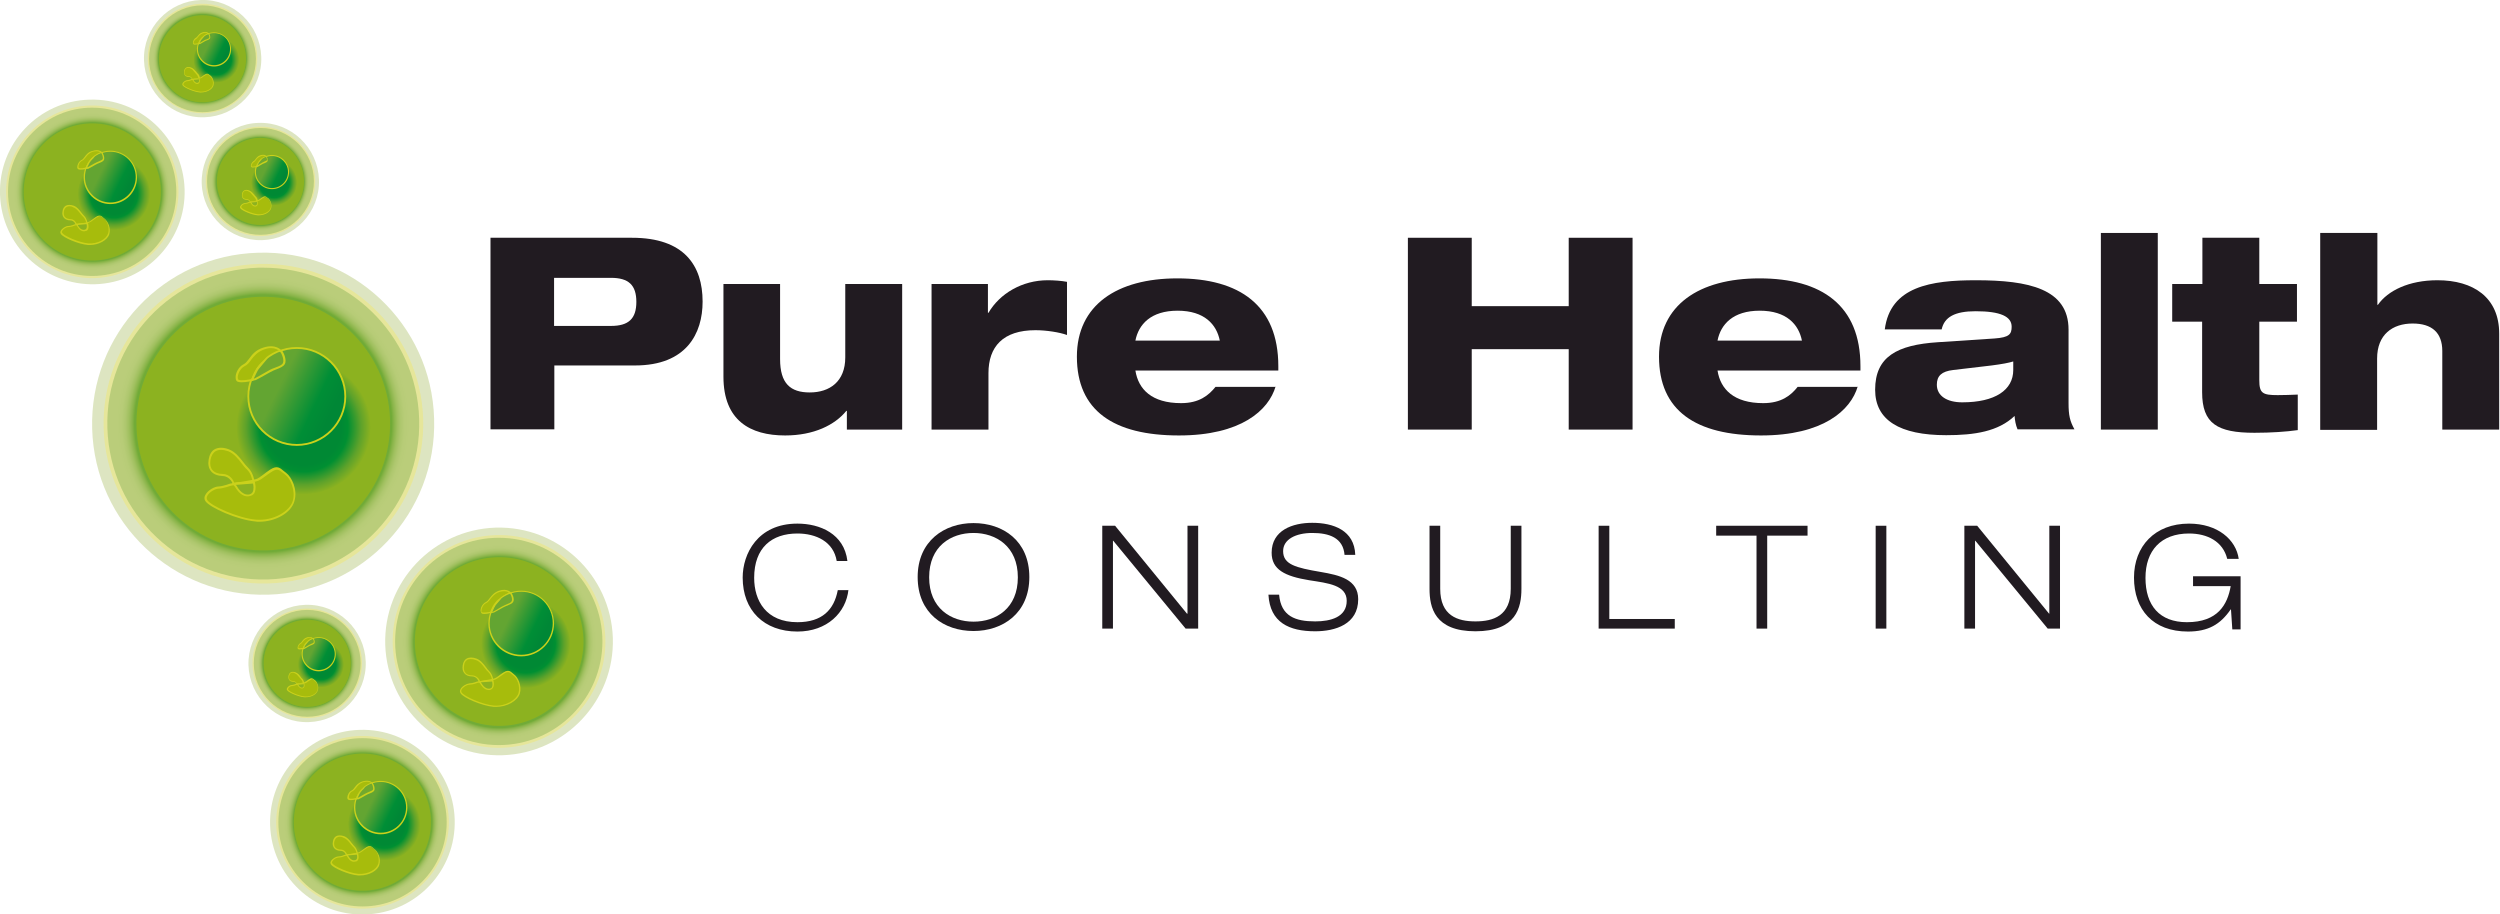 <?xml version="1.0" encoding="utf-8"?>
<!-- Generator: Adobe Illustrator 22.1.0, SVG Export Plug-In . SVG Version: 6.00 Build 0)  -->
<svg version="1.1" id="Layer_1" xmlns="http://www.w3.org/2000/svg" xmlns:xlink="http://www.w3.org/1999/xlink" x="0px" y="0px"
	 viewBox="0 0 935.8 342.3" style="enable-background:new 0 0 935.8 342.3;" xml:space="preserve">
<style type="text/css">
	.st0{clip-path:url(#SVGID_2_);fill:#211B21;}
	.st1{clip-path:url(#SVGID_2_);fill:#DDE5C1;}
	.st2{clip-path:url(#SVGID_2_);fill:#E6E69A;}
	.st3{clip-path:url(#SVGID_4_);fill:url(#SVGID_5_);}
	.st4{clip-path:url(#SVGID_7_);fill:#8CB220;}
	.st5{clip-path:url(#SVGID_9_);fill:url(#SVGID_10_);}
	.st6{clip-path:url(#SVGID_12_);fill:url(#SVGID_13_);}
	.st7{clip-path:url(#SVGID_15_);fill:#CBD11B;}
	.st8{clip-path:url(#SVGID_15_);fill:#A7BC0C;}
	.st9{clip-path:url(#SVGID_15_);fill:#72A92E;}
	.st10{clip-path:url(#SVGID_15_);fill:#8CB220;}
	.st11{clip-path:url(#SVGID_15_);fill:#DDE5C1;}
	.st12{clip-path:url(#SVGID_15_);fill:#E6E69A;}
	.st13{clip-path:url(#SVGID_17_);fill:url(#SVGID_18_);}
	.st14{clip-path:url(#SVGID_20_);fill:#8CB220;}
	.st15{clip-path:url(#SVGID_22_);fill:url(#SVGID_23_);}
	.st16{clip-path:url(#SVGID_25_);fill:url(#SVGID_26_);}
	.st17{clip-path:url(#SVGID_28_);fill:#CBD11B;}
	.st18{clip-path:url(#SVGID_28_);fill:#A7BC0C;}
	.st19{clip-path:url(#SVGID_28_);fill:#72A92E;}
	.st20{clip-path:url(#SVGID_28_);fill:#8CB220;}
	.st21{clip-path:url(#SVGID_28_);fill:#DDE5C1;}
	.st22{clip-path:url(#SVGID_28_);fill:#E6E69A;}
	.st23{clip-path:url(#SVGID_30_);fill:url(#SVGID_31_);}
	.st24{clip-path:url(#SVGID_33_);fill:#8CB220;}
	.st25{clip-path:url(#SVGID_35_);fill:url(#SVGID_36_);}
	.st26{clip-path:url(#SVGID_38_);fill:url(#SVGID_39_);}
	.st27{clip-path:url(#SVGID_41_);fill:#CBD11B;}
	.st28{clip-path:url(#SVGID_41_);fill:#A7BC0C;}
	.st29{clip-path:url(#SVGID_41_);fill:#72A92E;}
	.st30{clip-path:url(#SVGID_41_);fill:#8CB220;}
	.st31{clip-path:url(#SVGID_41_);fill:#DDE5C1;}
	.st32{clip-path:url(#SVGID_41_);fill:#E6E69A;}
	.st33{clip-path:url(#SVGID_43_);fill:url(#SVGID_44_);}
	.st34{clip-path:url(#SVGID_46_);fill:#8CB220;}
	.st35{clip-path:url(#SVGID_48_);fill:url(#SVGID_49_);}
	.st36{clip-path:url(#SVGID_51_);fill:url(#SVGID_52_);}
	.st37{clip-path:url(#SVGID_54_);fill:#CBD11B;}
	.st38{clip-path:url(#SVGID_54_);fill:#A7BC0C;}
	.st39{clip-path:url(#SVGID_54_);fill:#72A92E;}
	.st40{clip-path:url(#SVGID_54_);fill:#8CB220;}
	.st41{clip-path:url(#SVGID_54_);fill:#DDE5C1;}
	.st42{clip-path:url(#SVGID_54_);fill:#E6E69A;}
	.st43{clip-path:url(#SVGID_56_);fill:url(#SVGID_57_);}
	.st44{clip-path:url(#SVGID_59_);fill:#8CB220;}
	.st45{clip-path:url(#SVGID_61_);fill:url(#SVGID_62_);}
	.st46{clip-path:url(#SVGID_64_);fill:url(#SVGID_65_);}
	.st47{clip-path:url(#SVGID_67_);fill:#CBD11B;}
	.st48{clip-path:url(#SVGID_67_);fill:#A7BC0C;}
	.st49{clip-path:url(#SVGID_67_);fill:#72A92E;}
	.st50{clip-path:url(#SVGID_67_);fill:#8CB220;}
	.st51{clip-path:url(#SVGID_67_);fill:#DDE5C1;}
	.st52{clip-path:url(#SVGID_67_);fill:#E6E69A;}
	.st53{clip-path:url(#SVGID_69_);fill:url(#SVGID_70_);}
	.st54{clip-path:url(#SVGID_72_);fill:url(#SVGID_73_);}
	.st55{clip-path:url(#SVGID_75_);fill:url(#SVGID_76_);}
	.st56{clip-path:url(#SVGID_78_);fill:url(#SVGID_79_);}
	.st57{clip-path:url(#SVGID_81_);fill:#CBD11B;}
	.st58{clip-path:url(#SVGID_81_);fill:#A7BC0C;}
	.st59{clip-path:url(#SVGID_81_);fill:#72A92E;}
	.st60{clip-path:url(#SVGID_81_);fill:#8CB220;}
	.st61{clip-path:url(#SVGID_81_);fill:#DDE5C1;}
	.st62{clip-path:url(#SVGID_81_);fill:#E6E69A;}
	.st63{clip-path:url(#SVGID_83_);fill:url(#SVGID_84_);}
	.st64{clip-path:url(#SVGID_86_);fill:#8CB220;}
	.st65{clip-path:url(#SVGID_88_);fill:url(#SVGID_89_);}
	.st66{clip-path:url(#SVGID_91_);fill:url(#SVGID_92_);}
	.st67{clip-path:url(#SVGID_94_);fill:#CBD11B;}
	.st68{clip-path:url(#SVGID_94_);fill:#A7BC0C;}
	.st69{clip-path:url(#SVGID_94_);fill:#72A92E;}
	.st70{clip-path:url(#SVGID_94_);fill:#8CB220;}
</style>
<g>
	<defs>
		<rect id="SVGID_1_" width="935.8" height="342.3"/>
	</defs>
	<clipPath id="SVGID_2_">
		<use xlink:href="#SVGID_1_"  style="overflow:visible;"/>
	</clipPath>
	<path class="st0" d="M183.5,89h53.1c19.5,0,26.4,10.4,26.4,23.9c0,11.9-6,23.9-25.3,23.9h-30.2v23.9h-23.9V89z M207.4,122h21.3
		c6.6,0,9.5-2.7,9.5-9c0-6.3-2.9-9-9.5-9h-21.3V122z"/>
	<path class="st0" d="M270.7,106.3H292v28.1c0,9.2,3.9,12.5,11.1,12.5c7.5,0,13.3-4.1,13.3-13.1v-27.5h21.3v54.5H317v-7h-0.2
		c-4.3,5.3-12.2,9.2-22.9,9.2c-13.1,0-23.1-5.6-23.1-22V106.3z"/>
	<path class="st0" d="M348.8,106.3h21v10.8h0.2c4.2-7.2,12.6-12.2,22.2-12.2c2.3,0,5.1,0.2,7.2,0.6v19.9c-2.7-1-7.7-1.8-11.8-1.8
		c-12.2,0-17.6,6.2-17.6,16.1v21.1h-21.3V106.3z"/>
	<path class="st0" d="M477.5,144.6c-2.6,9-13,18.4-36.2,18.4c-24.5,0-38.2-9.3-38.2-29.5c0-19.3,15-29.3,37.6-29.3
		c23.3,0,37.8,10.1,37.8,32.9v1.6h-53.5c1.1,7,6.1,12.2,17.1,12.2c6.8,0,10.3-2.9,12.9-6.1H477.5z M456.6,127.5
		c-1.2-6-5.7-11.2-15.8-11.2c-10,0-14.6,5.1-15.8,11.2H456.6z"/>
	<polygon class="st0" points="587.2,130.7 550.9,130.7 550.9,160.8 527,160.8 527,89 550.9,89 550.9,114.6 587.2,114.6 587.2,89 
		611.1,89 611.1,160.8 587.2,160.8 	"/>
	<path class="st0" d="M695.4,144.6c-2.6,9-13,18.4-36.2,18.4c-24.5,0-38.2-9.3-38.2-29.5c0-19.3,15-29.3,37.6-29.3
		c23.3,0,37.8,10.1,37.8,32.9v1.6h-53.5c1.1,7,6.1,12.2,17.1,12.2c6.8,0,10.4-2.9,12.9-6.1H695.4z M674.5,127.5
		c-1.2-6-5.7-11.2-15.8-11.2c-10,0-14.6,5.1-15.8,11.2H674.5z"/>
	<path class="st0" d="M705.5,123.4c2-16.2,17.4-18.5,34.1-18.5c19.8,0,34.7,3.2,34.7,18.5v27.5c0,4.6,0.5,6.7,2.2,9.8h-21.3
		c-0.7-1.6-1-3.5-1.1-5c-6.1,5.8-14.9,7.2-25.6,7.2c-17.4,0-26.6-5.6-26.6-17c0-12.4,8.2-16.8,23.5-17.8l21.2-1.4
		c5.5-0.4,6.4-1.6,6.4-4.4c0-3.8-4.1-5.8-13.5-5.8c-7.8,0-11.7,2.2-12.7,6.8H705.5z M753.6,135.3c-1.6,0.5-4.2,1-8.1,1.5l-14.4,1.7
		c-4.3,0.5-6.1,2.2-6.1,5.5c0,4.2,3.8,6.6,9.5,6.6c12.3,0,19.1-4.6,19.1-12.1V135.3z"/>
	<rect x="786.4" y="87.2" class="st0" width="21.3" height="73.6"/>
	<path class="st0" d="M813.2,106.3h11.2V89h21.3v17.3h14.1v14.1h-14.1v21.9c0,4.9,1.2,5.6,6.9,5.6c2.6,0,4.7-0.1,7.5-0.2V161
		c-4.3,0.6-9.9,1-16.2,1c-13.9,0-19.6-3.4-19.6-15.2v-26.4h-11.2V106.3z"/>
	<path class="st0" d="M868.6,87.2h21.3v26.9h0.2c3.7-5.3,11.6-9.2,22.3-9.2c13.4,0,23.1,6.4,23.1,20v35.9h-21.3v-29.4
		c0-6.9-3.9-10.3-11.1-10.3c-7.5,0-13.3,4.1-13.3,13.1v26.7h-21.3V87.2z"/>
	<path class="st0" d="M317.6,220.7c-0.9,8.6-8,15.7-19.1,15.7c-12.5,0-20.5-7.9-20.5-20.2c0-8.8,5.5-20.2,20.5-20.2
		c8.4,0,17.5,3.8,18.7,14h-4c-1.2-7.3-7.8-10.3-14.7-10.3c-9.6,0-16.2,5.3-16.2,16.6c0,8.6,4.5,16.6,16.2,16.6
		c9.2,0,13.7-4.6,15.1-12H317.6z"/>
	<path class="st0" d="M364.4,195.8c11,0,20.9,6.6,20.9,20.2c0,13.6-10,20.2-20.9,20.2c-11,0-20.9-6.6-20.9-20.2
		C343.5,202.5,353.5,195.8,364.4,195.8 M364.4,232.7c8.5,0,16.6-5,16.6-16.6c0-11.6-8.2-16.6-16.6-16.6c-8.5,0-16.6,5-16.6,16.6
		C347.8,227.7,356,232.7,364.4,232.7"/>
	<polygon class="st0" points="412.6,196.8 417.4,196.8 444.3,229.7 444.5,229.7 444.5,196.8 448.5,196.8 448.5,235.3 443.8,235.3 
		416.7,202.4 416.6,202.4 416.6,235.3 412.6,235.3 	"/>
	<path class="st0" d="M503.3,207.8c-0.5-6.6-5.9-8.3-12.1-8.3c-6.2,0-10.9,2.4-10.9,6.8c0,5,4.7,6.2,14.1,7.8c7,1.2,14,2.8,14,10.2
		c0,9.4-8.6,12-16.1,12c-9.8,0-16.9-3.3-17.5-13.7h4c0.7,8.1,6.1,10,13.5,10c5.8,0,11.8-1.6,11.8-7.7c0-5.9-7-6.6-14-7.7
		c-9.2-1.5-14.1-4-14.1-10.3c0-8.4,7.8-11.2,15.2-11.2c7.9,0,15.8,2.8,16.1,12H503.3z"/>
	<path class="st0" d="M569.5,220.4c0,7-1.9,15.9-17.2,15.9c-15.3,0-17.2-8.9-17.2-15.9v-23.6h4v23.6c0,10.1,6.5,12.2,13.2,12.2
		c6.7,0,13.2-2.1,13.2-12.2v-23.6h4V220.4z"/>
	<polygon class="st0" points="598.4,196.8 602.4,196.8 602.4,231.7 626.9,231.7 626.9,235.3 598.4,235.3 	"/>
	<polygon class="st0" points="657.5,200.5 642.4,200.5 642.4,196.8 676.6,196.8 676.6,200.5 661.5,200.5 661.5,235.3 657.5,235.3 	
		"/>
	<rect x="702.1" y="196.8" class="st0" width="4" height="38.5"/>
	<polygon class="st0" points="735.3,196.8 740.1,196.8 767,229.7 767.1,229.7 767.1,196.8 771.1,196.8 771.1,235.3 766.5,235.3 
		739.4,202.4 739.3,202.4 739.3,235.3 735.3,235.3 	"/>
	<path class="st0" d="M835.1,228.1H835c-3.9,5.7-8.5,8.3-16,8.3c-13.1,0-20.2-8.2-20.2-20.2c0-11.7,7.8-20.2,20.6-20.2
		c10.7,0,17.6,6,18.6,13.2h-4.3c-1.6-6.5-7.4-9.5-14.3-9.5c-10.5,0-16.3,6.4-16.3,16.6c0,10.4,5.3,16.6,15.5,16.6
		c11.6,0,15.2-6.6,16.4-13.5h-14.1v-3.7h17.8v19.9h-3.1L835.1,228.1z"/>
	<path class="st1" d="M96.6,94.6c35.3-1.1,64.9,26.7,65.9,62.1c1.1,35.3-26.7,64.9-62.1,65.9s-64.9-26.7-65.9-62.1
		C33.5,125.1,61.3,95.6,96.6,94.6"/>
	<path class="st2" d="M96.8,98.8c33-1,60.6,25,61.6,58c1,33-25,60.6-58,61.6c-33,1-60.6-25-61.6-58C37.8,127.3,63.7,99.8,96.8,98.8"
		/>
</g>
<g>
	<defs>
		<path id="SVGID_3_" d="M96.8,100.2c-32.2,1-57.6,27.9-56.6,60.1c1,32.2,27.9,57.6,60.1,56.6c32.2-1,57.6-27.9,56.6-60.1
			c-1-31.6-26.9-56.6-58.3-56.6C98,100.2,97.4,100.2,96.8,100.2"/>
	</defs>
	<clipPath id="SVGID_4_">
		<use xlink:href="#SVGID_3_"  style="overflow:visible;"/>
	</clipPath>
	
		<radialGradient id="SVGID_5_" cx="-2.446580e-04" cy="342.343" r="1" gradientTransform="matrix(58.368 -1.767 1.767 58.368 -506.499 -19823.383)" gradientUnits="userSpaceOnUse">
		<stop  offset="0" style="stop-color:#71AB37"/>
		<stop  offset="0.824" style="stop-color:#71AB37"/>
		<stop  offset="0.84" style="stop-color:#8AB54A"/>
		<stop  offset="0.861" style="stop-color:#A0C05F"/>
		<stop  offset="0.882" style="stop-color:#AEC76E"/>
		<stop  offset="0.907" style="stop-color:#B7CC77"/>
		<stop  offset="0.939" style="stop-color:#BACD7A"/>
		<stop  offset="1" style="stop-color:#BACD7A"/>
	</radialGradient>
	<polygon class="st3" points="39.3,221.5 161.5,217.8 157.8,96.6 35.7,100.3 	"/>
</g>
<g>
	<defs>
		<rect id="SVGID_6_" width="935.8" height="342.3"/>
	</defs>
	<clipPath id="SVGID_7_">
		<use xlink:href="#SVGID_6_"  style="overflow:visible;"/>
	</clipPath>
	<path class="st4" d="M97.1,111.1c26.2-0.8,48.1,19.8,48.9,46c0.8,26.2-19.8,48.1-46,48.9c-26.2,0.8-48.1-19.8-48.9-46
		C50.3,133.8,70.9,111.9,97.1,111.1"/>
</g>
<g>
	<defs>
		<path id="SVGID_8_" d="M88.5,159.8c0,13.9,11.3,25.2,25.2,25.2c13.9,0,25.2-11.3,25.2-25.2c0-13.9-11.3-25.2-25.2-25.2
			C99.8,134.7,88.5,145.9,88.5,159.8"/>
	</defs>
	<clipPath id="SVGID_9_">
		<use xlink:href="#SVGID_8_"  style="overflow:visible;"/>
	</clipPath>
	
		<radialGradient id="SVGID_10_" cx="-7.283415e-07" cy="342.343" r="1" gradientTransform="matrix(25.153 -0.76 0.76 25.153 -146.493 -8451.045)" gradientUnits="userSpaceOnUse">
		<stop  offset="0" style="stop-color:#008934"/>
		<stop  offset="0.564" style="stop-color:#008934"/>
		<stop  offset="0.66" style="stop-color:#008F32"/>
		<stop  offset="0.855" style="stop-color:#5DA22B"/>
		<stop  offset="1" style="stop-color:#8CB220"/>
	</radialGradient>
	<polygon class="st5" points="88.6,186.5 140.4,184.9 138.8,133.1 87,134.7 	"/>
</g>
<g>
	<defs>
		<path id="SVGID_11_" d="M93,148.4c0,10,8.1,18.1,18.1,18.1s18.1-8.1,18.1-18.1c0-10-8.1-18.1-18.1-18.1S93,138.4,93,148.4"/>
	</defs>
	<clipPath id="SVGID_12_">
		<use xlink:href="#SVGID_11_"  style="overflow:visible;"/>
	</clipPath>
	
		<linearGradient id="SVGID_13_" gradientUnits="userSpaceOnUse" x1="0" y1="342.343" x2="1" y2="342.343" gradientTransform="matrix(32.675 15.804 -15.804 32.675 5505.144 -11045.582)">
		<stop  offset="0" style="stop-color:#63A532"/>
		<stop  offset="0.291" style="stop-color:#63A532"/>
		<stop  offset="0.322" style="stop-color:#5DA333"/>
		<stop  offset="0.707" style="stop-color:#008E36"/>
		<stop  offset="0.891" style="stop-color:#008736"/>
		<stop  offset="1" style="stop-color:#008736"/>
	</linearGradient>
	<polygon class="st6" points="78.7,159.7 122.4,180.8 143.5,137.1 99.8,116 	"/>
</g>
<g>
	<defs>
		<rect id="SVGID_14_" width="935.8" height="342.3"/>
	</defs>
	<clipPath id="SVGID_15_">
		<use xlink:href="#SVGID_14_"  style="overflow:visible;"/>
	</clipPath>
	<path class="st7" d="M111.1,166.9c-10.2,0-18.5-8.3-18.5-18.5s8.3-18.5,18.5-18.5s18.5,8.3,18.5,18.5S121.3,166.9,111.1,166.9
		 M111.1,130.6c-9.8,0-17.8,8-17.8,17.8c0,9.8,8,17.8,17.8,17.8s17.8-8,17.8-17.8C128.9,138.6,120.9,130.6,111.1,130.6"/>
	<path class="st8" d="M94.3,142.2c0,0,1.4-4.6,4.6-7c3.2-2.4,6.2-3.8,6.2-3.8s-1.8-2.4-6.3-1c-4.5,1.5-5,5.1-7.5,6.3
		c-2.4,1.2-3.5,5.3-2.1,5.8C90.5,143.1,94.3,142.2,94.3,142.2"/>
	<path class="st7" d="M90.4,143.1c-0.6,0-1.1-0.1-1.4-0.2c-0.5-0.2-0.8-0.7-0.8-1.5c-0.1-1.7,1.1-4.1,2.9-5c0.9-0.4,1.5-1.3,2.2-2.2
		c1.1-1.5,2.4-3.2,5.3-4.1c4.7-1.5,6.7,1,6.8,1.1l0.3,0.4l-0.4,0.2c0,0-3,1.4-6.1,3.8c-3,2.3-4.4,6.8-4.4,6.8l-0.1,0.2l-0.2,0
		C94.1,142.6,92.1,143.1,90.4,143.1 M101.5,130.3c-0.7,0-1.6,0.1-2.6,0.5c-2.6,0.9-3.8,2.5-4.9,3.9c-0.7,1-1.4,1.9-2.5,2.4
		c-1.6,0.8-2.6,3.1-2.5,4.3c0,0.3,0.1,0.7,0.4,0.8c1,0.4,3.6-0.1,4.7-0.3c0.3-1,1.7-4.8,4.6-7c2.4-1.8,4.8-3.1,5.8-3.6
		C104,130.9,103,130.3,101.5,130.3"/>
	<path class="st9" d="M95.4,142c0,0,2.6-1.4,5.1-2.8c2.4-1.4,4.9-1.7,5.6-3c0.7-1.4-0.5-4.4-1.1-4.8c-0.6-0.4-4.7,1.9-5.5,2.8
		c-0.7,1-2.6,2.9-3.1,3.7c-0.5,0.8-2.2,4.3-2.2,4.3L95.4,142z"/>
	<path class="st7" d="M93.7,142.7l0.3-0.7c0.1-0.1,1.6-3.5,2.2-4.3c0.3-0.4,0.9-1.1,1.6-1.8c0.6-0.7,1.2-1.4,1.6-1.9
		c0.7-0.9,5.1-3.5,6-2.9c0.7,0.5,2.1,3.7,1.2,5.2c-0.5,0.9-1.7,1.4-3,1.9c-0.8,0.3-1.8,0.7-2.8,1.3c-2.4,1.4-5.1,2.8-5.1,2.8l-0.1,0
		L93.7,142.7z M104.8,131.7c-0.7,0-4.2,1.9-4.9,2.8c-0.4,0.5-1,1.2-1.6,1.9c-0.6,0.7-1.2,1.4-1.5,1.8c-0.4,0.5-1.3,2.5-1.8,3.5
		l0.4-0.1c0.4-0.2,2.8-1.5,5-2.8c1-0.6,2-1,2.9-1.3c1.3-0.5,2.3-0.9,2.6-1.6C106.5,134.7,105.3,131.9,104.8,131.7
		C104.8,131.7,104.8,131.7,104.8,131.7"/>
	<path class="st8" d="M87.6,181.2c0,0-1.1-3.2-4.1-3.3c-3.1-0.1-5.6-1.6-5-5.8c0.6-4.2,3.9-4.7,7.2-3.5c3.3,1.2,5.1,5,7.1,6.9
		c2,1.9,2.3,5.1,2.3,5.1L87.6,181.2z"/>
	<path class="st7" d="M87.3,181.6l-0.1-0.3c0-0.1-1-3-3.8-3.1c-2-0.1-3.5-0.7-4.4-1.8c-0.9-1.1-1.2-2.6-0.9-4.4
		c0.3-1.8,1-3.1,2.2-3.8c1.4-0.8,3.3-0.8,5.4,0c2.3,0.9,3.9,2.9,5.3,4.7c0.6,0.8,1.3,1.6,1.9,2.2c2,1.9,2.4,5.2,2.4,5.3l0,0.4
		L87.3,181.6z M82.7,168.4c-0.8,0-1.5,0.2-2,0.5c-1,0.6-1.6,1.7-1.9,3.2c-0.3,1.7,0,3,0.7,3.8c1,1.2,2.6,1.5,3.9,1.5
		c2.8,0.1,4,2.5,4.3,3.3l6.8-0.5c-0.1-0.9-0.6-3.1-2.1-4.5c-0.7-0.6-1.3-1.4-2-2.3c-1.3-1.7-2.9-3.7-5-4.5
		C84.5,168.6,83.6,168.4,82.7,168.4"/>
	<path class="st8" d="M86.4,181.4c0,0-2.6,1-4.6,1.1c-1.9,0.1-6,2.7-4.6,4.9c1.4,2.3,11.7,6.9,18.4,7.5c6.7,0.6,13.1-3.1,14.3-7.3
		c1.2-4.2-1-8.8-3-10.2c-2-1.5-2.8-3-5.6-1.2c-2.8,1.8-3.9,3.2-5.6,3.6C94,180.2,86.4,181.4,86.4,181.4"/>
	<path class="st7" d="M97,195.3c-0.5,0-0.9,0-1.4-0.1c-6.7-0.6-17.1-5.2-18.7-7.6c-0.5-0.7-0.5-1.6,0-2.4c0.9-1.7,3.4-3.1,4.9-3.1
		c1.8-0.1,4.4-1.1,4.4-1.1l0.1,0c0.1,0,7.6-1.2,9.3-1.6c1-0.2,1.8-0.9,2.9-1.7c0.7-0.5,1.5-1.2,2.6-1.9c2.6-1.7,3.7-0.7,5.1,0.5
		c0.3,0.2,0.6,0.5,0.9,0.7c2.1,1.6,4.4,6.2,3.1,10.6C109,192,103.1,195.3,97,195.3 M86.5,181.8c-0.4,0.1-2.8,1-4.6,1.1
		c-1.3,0-3.6,1.3-4.3,2.7c-0.3,0.6-0.3,1.1,0,1.6c1.3,2.1,11.4,6.7,18.1,7.3c6.9,0.6,12.8-3.3,13.9-7c1.1-3.9-0.9-8.4-2.8-9.8
		c-0.3-0.2-0.6-0.5-0.9-0.7c-1.4-1.1-2.1-1.8-4.2-0.4c-1.1,0.7-1.9,1.3-2.6,1.8c-1.2,0.9-2,1.5-3.2,1.8
		C94.2,180.6,87.2,181.7,86.5,181.8"/>
	<path class="st10" d="M88.3,182.1c0,0,1.8,3.8,4.9,3.3c3-0.5,1.8-4.8,1.8-4.8l-7.4,0.6L88.3,182.1z"/>
	<path class="st7" d="M92.7,185.8c-2.8,0-4.4-3.1-4.7-3.5l-1.2-1.5l8.5-0.7l0.1,0.3c0,0.1,0.7,2.6-0.2,4.2c-0.4,0.6-1,1-1.8,1.1
		C93.1,185.8,92.9,185.8,92.7,185.8 M88.3,181.5l0.4,0.5c0,0,1.7,3.5,4.5,3.1c0.6-0.1,1-0.4,1.3-0.8c0.6-1,0.4-2.6,0.2-3.3
		L88.3,181.5z"/>
	<path class="st11" d="M134.6,273.2c19.1-0.6,35,14.4,35.6,33.5c0.6,19.1-14.4,35-33.5,35.6c-19.1,0.6-35-14.4-35.6-33.5
		C100.6,289.7,115.6,273.8,134.6,273.2"/>
	<path class="st12" d="M134.7,275.5c17.8-0.5,32.7,13.5,33.3,31.3c0.5,17.8-13.5,32.7-31.3,33.3c-17.8,0.5-32.7-13.5-33.3-31.3
		C102.9,290.9,116.9,276,134.7,275.5"/>
</g>
<g>
	<defs>
		<path id="SVGID_16_" d="M104.2,307.8c0,17.4,14.1,31.5,31.5,31.5c17.4,0,31.5-14.1,31.5-31.5c0-17.4-14.1-31.5-31.5-31.5
			C118.3,276.3,104.2,290.4,104.2,307.8"/>
	</defs>
	<clipPath id="SVGID_17_">
		<use xlink:href="#SVGID_16_"  style="overflow:visible;"/>
	</clipPath>
	
		<radialGradient id="SVGID_18_" cx="-1.419066e-07" cy="342.343" r="1" gradientTransform="matrix(31.506 -0.955 0.955 31.506 -191.231 -10478.012)" gradientUnits="userSpaceOnUse">
		<stop  offset="0" style="stop-color:#71AB37"/>
		<stop  offset="0.824" style="stop-color:#71AB37"/>
		<stop  offset="0.84" style="stop-color:#8AB54A"/>
		<stop  offset="0.861" style="stop-color:#A0C05F"/>
		<stop  offset="0.882" style="stop-color:#AEC76E"/>
		<stop  offset="0.907" style="stop-color:#B7CC77"/>
		<stop  offset="0.939" style="stop-color:#BACD7A"/>
		<stop  offset="1" style="stop-color:#BACD7A"/>
	</radialGradient>
	<polygon class="st13" points="104.2,341.2 169.1,339.2 167.2,274.4 102.3,276.3 	"/>
</g>
<g>
	<defs>
		<rect id="SVGID_19_" width="935.8" height="342.3"/>
	</defs>
	<clipPath id="SVGID_20_">
		<use xlink:href="#SVGID_19_"  style="overflow:visible;"/>
	</clipPath>
	<path class="st14" d="M134.9,282.1c14.2-0.4,26,10.7,26.4,24.9c0.4,14.2-10.7,26-24.9,26.4c-14.2,0.4-26-10.7-26.4-24.9
		C109.6,294.4,120.8,282.6,134.9,282.1"/>
</g>
<g>
	<defs>
		<path id="SVGID_21_" d="M130.3,308.5c0,7.5,6.1,13.6,13.6,13.6s13.6-6.1,13.6-13.6c0-7.5-6.1-13.6-13.6-13.6
			S130.3,301,130.3,308.5"/>
	</defs>
	<clipPath id="SVGID_22_">
		<use xlink:href="#SVGID_21_"  style="overflow:visible;"/>
	</clipPath>
	
		<radialGradient id="SVGID_23_" cx="2.471816e-07" cy="342.343" r="1" gradientTransform="matrix(13.577 -0.413 0.413 13.577 2.391 -4339.472)" gradientUnits="userSpaceOnUse">
		<stop  offset="0" style="stop-color:#008934"/>
		<stop  offset="0.564" style="stop-color:#008934"/>
		<stop  offset="0.66" style="stop-color:#008F32"/>
		<stop  offset="0.855" style="stop-color:#5DA22B"/>
		<stop  offset="1" style="stop-color:#8CB220"/>
	</radialGradient>
	<polygon class="st15" points="130.3,322.9 158.3,322 157.4,294.1 129.5,294.9 	"/>
</g>
<g>
	<defs>
		<path id="SVGID_24_" d="M132.7,302.3c0,5.4,4.4,9.8,9.8,9.8c5.4,0,9.8-4.4,9.8-9.8c0-5.4-4.4-9.8-9.8-9.8
			C137.1,292.5,132.7,296.9,132.7,302.3"/>
	</defs>
	<clipPath id="SVGID_25_">
		<use xlink:href="#SVGID_24_"  style="overflow:visible;"/>
	</clipPath>
	
		<linearGradient id="SVGID_26_" gradientUnits="userSpaceOnUse" x1="0" y1="342.343" x2="1" y2="342.343" gradientTransform="matrix(17.636 8.53 -8.53 17.636 3053.842 -5739.518)">
		<stop  offset="0" style="stop-color:#63A532"/>
		<stop  offset="0.291" style="stop-color:#63A532"/>
		<stop  offset="0.322" style="stop-color:#5DA333"/>
		<stop  offset="0.707" style="stop-color:#008E36"/>
		<stop  offset="0.891" style="stop-color:#008736"/>
		<stop  offset="1" style="stop-color:#008736"/>
	</linearGradient>
	<polygon class="st16" points="125,308.4 148.6,319.8 159.9,296.2 136.4,284.8 	"/>
</g>
<g>
	<defs>
		<rect id="SVGID_27_" width="935.8" height="342.3"/>
	</defs>
	<clipPath id="SVGID_28_">
		<use xlink:href="#SVGID_27_"  style="overflow:visible;"/>
	</clipPath>
	<path class="st17" d="M142.5,312.3c-5.5,0-10-4.5-10-10s4.5-10,10-10c5.5,0,10,4.5,10,10S148,312.3,142.5,312.3 M142.5,292.7
		c-5.3,0-9.5,4.3-9.5,9.5s4.3,9.5,9.5,9.5c5.3,0,9.5-4.3,9.5-9.5S147.7,292.7,142.5,292.7"/>
	<path class="st18" d="M133.4,299c0,0,0.7-2.5,2.5-3.8c1.7-1.3,3.3-2.1,3.3-2.1s-1-1.3-3.4-0.5c-2.4,0.8-2.7,2.8-4,3.4
		c-1.3,0.7-1.9,2.8-1.1,3.1C131.4,299.4,133.4,299,133.4,299"/>
	<path class="st17" d="M131.3,299.5c-0.3,0-0.6,0-0.8-0.1c-0.3-0.1-0.5-0.4-0.5-0.8c0-0.9,0.6-2.2,1.6-2.7c0.5-0.2,0.8-0.7,1.2-1.2
		c0.6-0.8,1.3-1.7,2.9-2.2c2.6-0.8,3.7,0.5,3.7,0.6l0.2,0.2l-0.3,0.1c0,0-1.6,0.8-3.3,2c-1.6,1.2-2.4,3.6-2.4,3.7l0,0.1l-0.1,0
		C133.3,299.2,132.2,299.5,131.3,299.5 M137.3,292.6c-0.4,0-0.9,0.1-1.4,0.2c-1.4,0.5-2,1.3-2.6,2.1c-0.4,0.5-0.8,1-1.4,1.3
		c-0.9,0.4-1.4,1.6-1.3,2.3c0,0.1,0,0.3,0.2,0.4c0.5,0.2,1.9,0,2.5-0.2c0.2-0.6,1-2.6,2.5-3.8c1.3-1,2.5-1.6,3.1-1.9
		C138.5,292.8,138,292.6,137.3,292.6"/>
	<path class="st19" d="M134,298.8c0,0,1.4-0.8,2.7-1.5c1.3-0.8,2.7-0.9,3-1.6c0.4-0.7-0.3-2.4-0.6-2.6c-0.3-0.2-2.5,1-2.9,1.5
		c-0.4,0.5-1.4,1.6-1.7,2c-0.3,0.4-1.2,2.3-1.2,2.3L134,298.8z"/>
	<path class="st17" d="M133,299.3l0.2-0.4c0-0.1,0.9-1.9,1.2-2.3c0.2-0.2,0.5-0.6,0.9-1c0.3-0.4,0.7-0.7,0.8-1
		c0.4-0.5,2.8-1.9,3.3-1.6c0.4,0.3,1.1,2,0.7,2.9c-0.3,0.5-0.9,0.8-1.7,1.1c-0.5,0.2-1,0.4-1.5,0.7c-1.3,0.8-2.7,1.5-2.7,1.5l-0.1,0
		L133,299.3z M139.1,293.3c-0.3,0-2.3,1-2.6,1.5c-0.2,0.3-0.5,0.7-0.9,1c-0.3,0.4-0.7,0.8-0.8,1c-0.2,0.3-0.6,1.2-0.9,1.8l0.1,0
		c0.2-0.1,1.5-0.8,2.7-1.5c0.5-0.3,1.1-0.5,1.5-0.7c0.7-0.3,1.2-0.5,1.4-0.8C139.9,294.9,139.3,293.5,139.1,293.3L139.1,293.3z"/>
	<path class="st18" d="M129.8,320c0,0-0.6-1.7-2.2-1.8c-1.7-0.1-3-0.8-2.7-3.1c0.3-2.3,2.1-2.5,3.9-1.9c1.8,0.7,2.8,2.7,3.8,3.7
		c1.1,1,1.2,2.8,1.2,2.8L129.8,320z"/>
	<path class="st17" d="M129.6,320.3l-0.1-0.2c0-0.1-0.5-1.6-2-1.6c-1.1,0-1.9-0.4-2.4-1c-0.5-0.6-0.7-1.4-0.5-2.4
		c0.1-1,0.6-1.7,1.2-2.1c0.8-0.4,1.8-0.4,3,0c1.3,0.5,2.1,1.6,2.9,2.6c0.3,0.4,0.7,0.9,1,1.2c1.1,1.1,1.3,2.8,1.3,2.9l0,0.3
		L129.6,320.3z M127.2,313.2c-0.4,0-0.8,0.1-1.1,0.3c-0.5,0.3-0.8,0.9-1,1.7c-0.1,0.9,0,1.6,0.4,2c0.5,0.6,1.4,0.8,2,0.8
		c1.5,0,2.2,1.3,2.4,1.8l3.6-0.3c-0.1-0.5-0.4-1.6-1.1-2.3c-0.4-0.3-0.7-0.8-1.1-1.2c-0.7-0.9-1.5-2-2.7-2.4
		C128.1,313.3,127.6,313.2,127.2,313.2"/>
	<path class="st18" d="M129.1,320.1c0,0-1.4,0.6-2.5,0.6c-1,0-3.3,1.4-2.5,2.7c0.8,1.2,6.3,3.7,9.9,4c3.6,0.3,7.1-1.7,7.7-3.9
		c0.7-2.3-0.6-4.7-1.6-5.5c-1.1-0.8-1.5-1.6-3-0.6c-1.5,1-2.1,1.7-3,2C133.3,319.5,129.1,320.1,129.1,320.1"/>
	<path class="st17" d="M134.8,327.7c-0.3,0-0.5,0-0.8,0c-3.6-0.3-9.3-2.8-10.1-4.1c-0.3-0.4-0.3-0.9,0-1.3c0.5-0.9,1.9-1.7,2.7-1.7
		c1,0,2.4-0.6,2.4-0.6l0.1,0c0,0,4.1-0.6,5-0.9c0.5-0.1,0.9-0.5,1.5-0.9c0.4-0.3,0.8-0.6,1.4-1c1.4-0.9,2.1-0.4,2.8,0.3
		c0.1,0.1,0.3,0.3,0.5,0.4c1.1,0.9,2.4,3.4,1.7,5.8C141.4,325.9,138.2,327.7,134.8,327.7 M129.2,320.4c-0.2,0.1-1.5,0.6-2.5,0.6
		c-0.7,0-1.9,0.7-2.3,1.4c-0.2,0.3-0.2,0.6,0,0.8c0.7,1.1,6.2,3.6,9.7,3.9c3.7,0.3,6.9-1.7,7.5-3.8c0.6-2.1-0.5-4.5-1.5-5.3
		c-0.2-0.1-0.3-0.3-0.5-0.4c-0.7-0.6-1.1-0.9-2.2-0.2c-0.6,0.4-1,0.7-1.4,1c-0.6,0.5-1.1,0.8-1.7,1
		C133.3,319.7,129.6,320.3,129.2,320.4"/>
	<path class="st20" d="M130.2,320.5c0,0,1,2,2.6,1.8c1.6-0.3,1-2.6,1-2.6l-4,0.3L130.2,320.5z"/>
	<path class="st17" d="M132.5,322.6c-1.5,0-2.4-1.7-2.5-1.9l-0.7-0.9l4.7-0.4l0.1,0.2c0,0.1,0.4,1.4-0.1,2.3c-0.2,0.4-0.6,0.6-1,0.6
		C132.7,322.5,132.6,322.6,132.5,322.6 M130.3,320.2l0.1,0.2c0,0,0.9,1.9,2.4,1.6c0.3,0,0.5-0.2,0.7-0.4c0.3-0.5,0.2-1.2,0.1-1.7
		L130.3,320.2z"/>
	<path class="st21" d="M33.5,37.3c19.1-0.6,35,14.4,35.6,33.5c0.6,19.1-14.4,35-33.5,35.6C16.5,106.9,0.6,91.9,0,72.8
		C-0.6,53.8,14.4,37.8,33.5,37.3"/>
	<path class="st22" d="M33.6,39.5C51.4,39,66.3,53,66.8,70.8c0.5,17.8-13.5,32.7-31.3,33.3C17.7,104.6,2.8,90.6,2.3,72.8
		C1.7,54.9,15.8,40.1,33.6,39.5"/>
</g>
<g>
	<defs>
		<path id="SVGID_29_" d="M3,71.8c0,17.4,14.1,31.5,31.5,31.5c17.4,0,31.5-14.1,31.5-31.5c0-17.4-14.1-31.5-31.5-31.5
			C17.2,40.3,3,54.4,3,71.8"/>
	</defs>
	<clipPath id="SVGID_30_">
		<use xlink:href="#SVGID_29_"  style="overflow:visible;"/>
	</clipPath>
	
		<radialGradient id="SVGID_31_" cx="-9.412906e-08" cy="342.343" r="1" gradientTransform="matrix(31.506 -0.955 0.955 31.506 -292.379 -10713.993)" gradientUnits="userSpaceOnUse">
		<stop  offset="0" style="stop-color:#71AB37"/>
		<stop  offset="0.824" style="stop-color:#71AB37"/>
		<stop  offset="0.84" style="stop-color:#8AB54A"/>
		<stop  offset="0.861" style="stop-color:#A0C05F"/>
		<stop  offset="0.882" style="stop-color:#AEC76E"/>
		<stop  offset="0.907" style="stop-color:#B7CC77"/>
		<stop  offset="0.939" style="stop-color:#BACD7A"/>
		<stop  offset="1" style="stop-color:#BACD7A"/>
	</radialGradient>
	<polygon class="st23" points="3.1,105.2 68,103.3 66,38.4 1.1,40.3 	"/>
</g>
<g>
	<defs>
		<rect id="SVGID_32_" width="935.8" height="342.3"/>
	</defs>
	<clipPath id="SVGID_33_">
		<use xlink:href="#SVGID_32_"  style="overflow:visible;"/>
	</clipPath>
	<path class="st24" d="M33.8,46.2c14.2-0.4,26,10.7,26.4,24.9c0.4,14.2-10.7,26-24.9,26.4c-14.2,0.4-26-10.7-26.4-24.9
		C8.5,58.4,19.6,46.6,33.8,46.2"/>
</g>
<g>
	<defs>
		<path id="SVGID_34_" d="M29.1,72.5c0,7.5,6.1,13.6,13.6,13.6c7.5,0,13.6-6.1,13.6-13.6c0-7.5-6.1-13.6-13.6-13.6
			C35.2,58.9,29.1,65,29.1,72.5"/>
	</defs>
	<clipPath id="SVGID_35_">
		<use xlink:href="#SVGID_34_"  style="overflow:visible;"/>
	</clipPath>
	
		<radialGradient id="SVGID_36_" cx="7.199560e-08" cy="342.343" r="1" gradientTransform="matrix(13.577 -0.413 0.413 13.577 -98.757 -4575.451)" gradientUnits="userSpaceOnUse">
		<stop  offset="0" style="stop-color:#008934"/>
		<stop  offset="0.564" style="stop-color:#008934"/>
		<stop  offset="0.66" style="stop-color:#008F32"/>
		<stop  offset="0.855" style="stop-color:#5DA22B"/>
		<stop  offset="1" style="stop-color:#8CB220"/>
	</radialGradient>
	<polygon class="st25" points="29.2,86.9 57.1,86 56.3,58.1 28.3,58.9 	"/>
</g>
<g>
	<defs>
		<path id="SVGID_37_" d="M31.5,66.3c0,5.4,4.4,9.8,9.8,9.8c5.4,0,9.8-4.4,9.8-9.8c0-5.4-4.4-9.8-9.8-9.8
			C35.9,56.5,31.5,60.9,31.5,66.3"/>
	</defs>
	<clipPath id="SVGID_38_">
		<use xlink:href="#SVGID_37_"  style="overflow:visible;"/>
	</clipPath>
	
		<linearGradient id="SVGID_39_" gradientUnits="userSpaceOnUse" x1="0" y1="342.343" x2="1" y2="342.343" gradientTransform="matrix(17.64 8.532 -8.532 17.64 2953.288 -5976.728)">
		<stop  offset="0" style="stop-color:#63A532"/>
		<stop  offset="0.291" style="stop-color:#63A532"/>
		<stop  offset="0.322" style="stop-color:#5DA333"/>
		<stop  offset="0.707" style="stop-color:#008E36"/>
		<stop  offset="0.891" style="stop-color:#008736"/>
		<stop  offset="1" style="stop-color:#008736"/>
	</linearGradient>
	<polygon class="st26" points="23.9,72.4 47.4,83.8 58.8,60.2 35.3,48.8 	"/>
</g>
<g>
	<defs>
		<rect id="SVGID_40_" width="935.8" height="342.3"/>
	</defs>
	<clipPath id="SVGID_41_">
		<use xlink:href="#SVGID_40_"  style="overflow:visible;"/>
	</clipPath>
	<path class="st27" d="M41.3,76.4c-5.5,0-10-4.5-10-10s4.5-10,10-10s10,4.5,10,10S46.9,76.4,41.3,76.4 M41.3,56.8
		c-5.3,0-9.5,4.3-9.5,9.5s4.3,9.5,9.5,9.5s9.5-4.3,9.5-9.5S46.6,56.8,41.3,56.8"/>
	<path class="st28" d="M32.3,63c0,0,0.7-2.5,2.5-3.8c1.7-1.3,3.3-2.1,3.3-2.1s-1-1.3-3.4-0.5c-2.5,0.8-2.7,2.8-4,3.4
		c-1.3,0.7-1.9,2.8-1.1,3.1C30.2,63.5,32.3,63,32.3,63"/>
	<path class="st27" d="M30.2,63.5c-0.3,0-0.6,0-0.8-0.1c-0.2-0.1-0.5-0.3-0.5-0.8c0-0.9,0.6-2.2,1.6-2.7c0.5-0.2,0.8-0.7,1.2-1.2
		c0.6-0.8,1.3-1.8,2.9-2.2c2.6-0.8,3.7,0.5,3.7,0.6l0.2,0.2l-0.3,0.1c0,0-1.6,0.8-3.3,2c-1.6,1.2-2.4,3.6-2.4,3.7l0,0.1l-0.1,0
		C32.2,63.3,31.1,63.5,30.2,63.5 M36.1,56.6c-0.4,0-0.9,0.1-1.4,0.2c-1.4,0.5-2,1.3-2.6,2.1c-0.4,0.5-0.8,1-1.4,1.3
		c-0.9,0.4-1.4,1.6-1.3,2.3c0,0.1,0,0.3,0.2,0.4c0.5,0.2,1.9,0,2.5-0.2c0.2-0.6,1-2.6,2.5-3.8c1.3-1,2.5-1.6,3.1-1.9
		C37.4,56.9,36.9,56.6,36.1,56.6"/>
	<path class="st29" d="M32.9,62.9c0,0,1.4-0.8,2.7-1.5c1.3-0.8,2.7-0.9,3-1.6c0.4-0.7-0.3-2.4-0.6-2.6c-0.3-0.2-2.5,1-2.9,1.5
		c-0.4,0.5-1.4,1.6-1.7,2c-0.3,0.4-1.2,2.3-1.2,2.3L32.9,62.9z"/>
	<path class="st27" d="M31.8,63.3l0.2-0.4c0-0.1,0.9-1.9,1.2-2.3c0.2-0.2,0.5-0.6,0.8-1c0.3-0.4,0.7-0.8,0.9-1
		c0.4-0.5,2.8-1.9,3.3-1.6c0.4,0.3,1.1,2,0.7,2.9c-0.3,0.5-0.9,0.8-1.7,1.1c-0.5,0.2-1,0.4-1.5,0.7c-1.3,0.8-2.7,1.5-2.7,1.5l-0.1,0
		L31.8,63.3z M37.9,57.3c-0.3,0-2.3,1-2.6,1.5c-0.2,0.3-0.5,0.7-0.9,1c-0.3,0.4-0.7,0.8-0.8,1c-0.2,0.3-0.6,1.2-0.9,1.8l0.1,0
		c0.2-0.1,1.5-0.8,2.7-1.5c0.5-0.3,1.1-0.5,1.5-0.7c0.7-0.3,1.2-0.5,1.4-0.8C38.8,59,38.1,57.5,37.9,57.3
		C37.9,57.3,37.9,57.3,37.9,57.3"/>
	<path class="st28" d="M28.6,84c0,0-0.6-1.7-2.2-1.8c-1.7-0.1-3-0.8-2.7-3.1c0.3-2.3,2.1-2.5,3.9-1.9c1.8,0.7,2.8,2.7,3.8,3.7
		c1.1,1,1.2,2.8,1.2,2.8L28.6,84z"/>
	<path class="st27" d="M28.4,84.3l-0.1-0.2c0-0.1-0.5-1.6-2-1.6c-1.1,0-1.9-0.4-2.4-1c-0.5-0.6-0.7-1.4-0.5-2.4
		c0.1-1,0.6-1.7,1.2-2.1c0.8-0.4,1.8-0.4,3,0c1.3,0.5,2.1,1.6,2.9,2.6c0.3,0.4,0.7,0.9,1,1.2c1.1,1.1,1.3,2.8,1.3,2.9l0,0.2
		L28.4,84.3z M26,77.2c-0.4,0-0.8,0.1-1.1,0.3c-0.5,0.3-0.9,0.9-1,1.7c-0.1,0.9,0,1.6,0.4,2c0.5,0.6,1.4,0.8,2,0.8
		c1.5,0,2.2,1.3,2.4,1.8l3.6-0.3c-0.1-0.5-0.4-1.6-1.1-2.3c-0.4-0.3-0.7-0.8-1.1-1.2c-0.7-0.9-1.5-2-2.7-2.4
		C27,77.3,26.5,77.2,26,77.2"/>
	<path class="st28" d="M28,84.1c0,0-1.4,0.6-2.5,0.6c-1,0-3.3,1.4-2.5,2.7c0.8,1.2,6.3,3.7,9.9,4c3.6,0.3,7.1-1.7,7.7-3.9
		c0.7-2.3-0.6-4.7-1.6-5.5c-1.1-0.8-1.5-1.6-3-0.6c-1.5,1-2.1,1.7-3,1.9C32.1,83.5,28,84.1,28,84.1"/>
	<path class="st27" d="M33.7,91.7c-0.3,0-0.5,0-0.8,0c-3.6-0.3-9.3-2.8-10.1-4.1c-0.3-0.4-0.3-0.9,0-1.3c0.5-0.9,1.9-1.7,2.7-1.7
		c1,0,2.4-0.6,2.4-0.6l0.1,0c0,0,4.1-0.6,5-0.9c0.5-0.1,1-0.5,1.5-0.9c0.4-0.3,0.8-0.6,1.4-1c1.4-0.9,2.1-0.4,2.8,0.3
		c0.1,0.1,0.3,0.2,0.5,0.4c1.1,0.9,2.4,3.4,1.7,5.8C40.2,89.9,37,91.7,33.7,91.7 M28.1,84.4c-0.2,0.1-1.5,0.6-2.5,0.6
		c-0.7,0-1.9,0.7-2.3,1.4c-0.2,0.3-0.2,0.6,0,0.8c0.7,1.1,6.2,3.6,9.7,3.9c3.7,0.3,6.9-1.7,7.5-3.8c0.6-2.1-0.5-4.5-1.5-5.3
		c-0.2-0.1-0.3-0.3-0.5-0.4c-0.7-0.6-1.1-0.9-2.2-0.2c-0.6,0.4-1,0.7-1.4,1c-0.6,0.5-1.1,0.8-1.7,1C32.2,83.7,28.4,84.3,28.1,84.4"
		/>
	<path class="st30" d="M29,84.5c0,0,1,2,2.6,1.8c1.6-0.3,1-2.6,1-2.6l-4,0.3L29,84.5z"/>
	<path class="st27" d="M31.4,86.6c-1.5,0-2.4-1.7-2.5-1.9l-0.7-0.9l4.7-0.4l0.1,0.2c0,0.1,0.4,1.4-0.1,2.3c-0.2,0.4-0.6,0.6-1,0.6
		C31.6,86.6,31.5,86.6,31.4,86.6 M29.1,84.2l0.1,0.2c0,0,0.9,1.9,2.4,1.6c0.3,0,0.5-0.2,0.7-0.4c0.3-0.5,0.2-1.3,0.1-1.7L29.1,84.2z
		"/>
	<path class="st31" d="M114.3,226.4c12.1-0.4,22.2,9.2,22.6,21.3c0.4,12.1-9.2,22.2-21.3,22.6c-12.1,0.4-22.2-9.2-22.6-21.3
		C92.7,236.9,102.2,226.8,114.3,226.4"/>
	<path class="st32" d="M114.4,227.8c11.3-0.3,20.8,8.6,21.1,19.9c0.3,11.3-8.6,20.8-19.9,21.1c-11.3,0.3-20.8-8.6-21.1-19.9
		C94.1,237.6,103,228.2,114.4,227.8"/>
</g>
<g>
	<defs>
		<path id="SVGID_42_" d="M95,248.3c0,11.1,9,20,20,20s20-9,20-20c0-11.1-9-20-20-20S95,237.3,95,248.3"/>
	</defs>
	<clipPath id="SVGID_43_">
		<use xlink:href="#SVGID_42_"  style="overflow:visible;"/>
	</clipPath>
	
		<radialGradient id="SVGID_44_" cx="-4.037956e-07" cy="342.343" r="1" gradientTransform="matrix(20.015 -0.603 0.603 20.015 -91.573 -6603.682)" gradientUnits="userSpaceOnUse">
		<stop  offset="0" style="stop-color:#71AB37"/>
		<stop  offset="0.824" style="stop-color:#71AB37"/>
		<stop  offset="0.84" style="stop-color:#8AB54A"/>
		<stop  offset="0.861" style="stop-color:#A0C05F"/>
		<stop  offset="0.882" style="stop-color:#AEC76E"/>
		<stop  offset="0.907" style="stop-color:#B7CC77"/>
		<stop  offset="0.939" style="stop-color:#BACD7A"/>
		<stop  offset="1" style="stop-color:#BACD7A"/>
	</radialGradient>
	<polygon class="st33" points="95,269.6 136.2,268.3 135,227.1 93.7,228.4 	"/>
</g>
<g>
	<defs>
		<rect id="SVGID_45_" width="935.8" height="342.3"/>
	</defs>
	<clipPath id="SVGID_46_">
		<use xlink:href="#SVGID_45_"  style="overflow:visible;"/>
	</clipPath>
	<path class="st34" d="M114.5,232c9-0.3,16.5,6.8,16.8,15.8c0.3,9-6.8,16.5-15.8,16.8c-9,0.3-16.5-6.8-16.8-15.8
		C98.4,239.8,105.5,232.3,114.5,232"/>
</g>
<g>
	<defs>
		<path id="SVGID_47_" d="M119.9,240.2c-4.8,0.1-8.5,4.1-8.4,8.9c0.1,4.8,4.1,8.5,8.9,8.4c4.8-0.1,8.5-4.1,8.4-8.9
			c-0.1-4.7-4-8.4-8.6-8.4C120.1,240.2,120,240.2,119.9,240.2"/>
	</defs>
	<clipPath id="SVGID_48_">
		<use xlink:href="#SVGID_47_"  style="overflow:visible;"/>
	</clipPath>
	
		<radialGradient id="SVGID_49_" cx="-3.086160e-04" cy="342.343" r="1" gradientTransform="matrix(8.623 -0.261 0.261 8.623 30.762 -2703.313)" gradientUnits="userSpaceOnUse">
		<stop  offset="0" style="stop-color:#008934"/>
		<stop  offset="0.564" style="stop-color:#008934"/>
		<stop  offset="0.66" style="stop-color:#008F32"/>
		<stop  offset="0.855" style="stop-color:#5DA22B"/>
		<stop  offset="1" style="stop-color:#8CB220"/>
	</radialGradient>
	<polygon class="st35" points="111.4,258.1 129.5,257.5 128.9,239.6 110.9,240.2 	"/>
</g>
<g>
	<defs>
		<path id="SVGID_50_" d="M113.1,244.9c0,3.4,2.8,6.2,6.2,6.2c3.4,0,6.2-2.8,6.2-6.2c0-3.4-2.8-6.2-6.2-6.2
			C115.8,238.6,113.1,241.4,113.1,244.9"/>
	</defs>
	<clipPath id="SVGID_51_">
		<use xlink:href="#SVGID_50_"  style="overflow:visible;"/>
	</clipPath>
	
		<linearGradient id="SVGID_52_" gradientUnits="userSpaceOnUse" x1="0" y1="342.343" x2="1" y2="342.343" gradientTransform="matrix(11.205 5.42 -5.42 11.205 1969.02 -3593.818)">
		<stop  offset="0" style="stop-color:#63A532"/>
		<stop  offset="0.291" style="stop-color:#63A532"/>
		<stop  offset="0.322" style="stop-color:#5DA333"/>
		<stop  offset="0.707" style="stop-color:#008E36"/>
		<stop  offset="0.891" style="stop-color:#008736"/>
		<stop  offset="1" style="stop-color:#008736"/>
	</linearGradient>
	<polygon class="st36" points="108.2,248.7 123.1,256 130.4,241 115.4,233.8 	"/>
</g>
<g>
	<defs>
		<rect id="SVGID_53_" width="935.8" height="342.3"/>
	</defs>
	<clipPath id="SVGID_54_">
		<use xlink:href="#SVGID_53_"  style="overflow:visible;"/>
	</clipPath>
	<path class="st37" d="M119.3,251.3c-3.5,0-6.4-2.9-6.4-6.4c0-3.5,2.9-6.4,6.4-6.4c3.5,0,6.4,2.9,6.4,6.4
		C125.7,248.4,122.8,251.3,119.3,251.3 M119.3,238.8c-3.3,0-6,2.7-6,6c0,3.3,2.7,6,6,6c3.3,0,6-2.7,6-6
		C125.3,241.5,122.6,238.8,119.3,238.8"/>
	<path class="st38" d="M113.5,242.7c0,0,0.5-1.6,1.6-2.4c1.1-0.8,2.1-1.3,2.1-1.3s-0.6-0.8-2.2-0.3c-1.6,0.5-1.7,1.8-2.6,2.2
		c-0.8,0.4-1.2,1.8-0.7,2C112.2,243,113.5,242.7,113.5,242.7"/>
	<path class="st37" d="M112.2,243.1c-0.2,0-0.4,0-0.5-0.1c-0.1,0-0.3-0.2-0.3-0.5c0-0.6,0.4-1.4,1-1.8c0.3-0.1,0.5-0.4,0.7-0.7
		c0.4-0.5,0.8-1.1,1.8-1.4c1.7-0.5,2.3,0.4,2.4,0.4l0.1,0.2l-0.2,0.1c0,0-1,0.5-2.1,1.3c-1,0.8-1.5,2.3-1.5,2.3l0,0.1l-0.1,0
		C113.5,242.9,112.8,243.1,112.2,243.1 M116,238.7c-0.2,0-0.5,0-0.9,0.2c-0.9,0.3-1.3,0.8-1.7,1.3c-0.3,0.3-0.5,0.7-0.9,0.8
		c-0.5,0.3-0.9,1-0.8,1.4c0,0.1,0,0.2,0.1,0.2c0.3,0.1,1.1,0,1.6-0.1c0.1-0.4,0.6-1.7,1.6-2.4c0.8-0.6,1.6-1,1.9-1.2
		C116.7,238.9,116.4,238.7,116,238.7"/>
	<path class="st39" d="M113.9,242.7c0,0,0.9-0.5,1.7-1c0.8-0.5,1.7-0.6,1.9-1c0.2-0.5-0.2-1.5-0.4-1.6c-0.2-0.1-1.6,0.6-1.9,1
		c-0.2,0.3-0.9,1-1.1,1.3c-0.2,0.3-0.7,1.5-0.7,1.5L113.9,242.7z"/>
	<path class="st37" d="M113.2,243l0.1-0.3c0,0,0.6-1.2,0.8-1.5c0.1-0.1,0.3-0.4,0.5-0.6c0.2-0.2,0.4-0.5,0.6-0.7
		c0.2-0.3,1.7-1.2,2.1-1c0.3,0.2,0.7,1.3,0.4,1.9c-0.2,0.3-0.6,0.5-1.1,0.7c-0.3,0.1-0.6,0.2-0.9,0.4c-0.8,0.5-1.7,1-1.7,1l0,0
		L113.2,243z M117.1,239.2c-0.2,0-1.4,0.6-1.6,0.9c-0.1,0.2-0.4,0.4-0.6,0.7c-0.2,0.2-0.4,0.5-0.5,0.6c-0.1,0.2-0.4,0.7-0.6,1.1l0,0
		c0.1-0.1,1-0.5,1.7-1c0.3-0.2,0.7-0.3,1-0.5c0.4-0.2,0.8-0.3,0.9-0.5C117.6,240.2,117.3,239.3,117.1,239.2L117.1,239.2z"/>
	<path class="st38" d="M111.2,256.1c0,0-0.4-1.1-1.4-1.1c-1.1,0-1.9-0.5-1.7-2c0.2-1.4,1.3-1.6,2.5-1.2c1.1,0.4,1.8,1.7,2.4,2.3
		c0.7,0.6,0.8,1.7,0.8,1.7L111.2,256.1z"/>
	<path class="st37" d="M111.1,256.3l0-0.1c0,0-0.3-1-1.3-1c-0.7,0-1.2-0.2-1.5-0.6c-0.3-0.4-0.4-0.9-0.3-1.6
		c0.1-0.6,0.4-1.1,0.8-1.3c0.5-0.3,1.1-0.3,1.9,0c0.8,0.3,1.4,1,1.8,1.6c0.2,0.3,0.4,0.6,0.6,0.7c0.7,0.7,0.8,1.8,0.8,1.9l0,0.2
		L111.1,256.3z M109.5,251.8c-0.3,0-0.5,0.1-0.7,0.2c-0.3,0.2-0.5,0.6-0.6,1.1c-0.1,0.6,0,1,0.2,1.3c0.3,0.4,0.9,0.5,1.3,0.5
		c0.9,0,1.4,0.8,1.5,1.1l2.2-0.2c-0.1-0.3-0.2-1-0.7-1.5c-0.2-0.2-0.4-0.5-0.7-0.8c-0.5-0.6-1-1.3-1.7-1.5
		C110.1,251.8,109.8,251.8,109.5,251.8"/>
	<path class="st38" d="M110.8,256.2c0,0-0.9,0.4-1.6,0.4c-0.7,0-2.1,0.9-1.6,1.7c0.5,0.8,4,2.4,6.3,2.6c2.3,0.2,4.5-1.1,4.9-2.5
		c0.4-1.5-0.4-3-1-3.5c-0.7-0.5-0.9-1-1.9-0.4c-1,0.6-1.3,1.1-1.9,1.2C113.4,255.8,110.8,256.2,110.8,256.2"/>
	<path class="st37" d="M114.4,261c-0.2,0-0.3,0-0.5,0c-2.3-0.2-5.9-1.8-6.4-2.6c-0.2-0.3-0.2-0.6,0-0.9c0.3-0.6,1.2-1.1,1.7-1.1
		c0.6,0,1.5-0.4,1.5-0.4l0,0c0,0,2.6-0.4,3.2-0.6c0.3-0.1,0.6-0.3,1-0.6c0.2-0.2,0.5-0.4,0.9-0.6c0.9-0.6,1.3-0.2,1.8,0.2
		c0.1,0.1,0.2,0.2,0.3,0.2c0.7,0.5,1.5,2.2,1.1,3.7C118.6,259.9,116.6,261,114.4,261 M110.9,256.4c-0.1,0.1-1,0.4-1.6,0.4
		c-0.4,0-1.2,0.4-1.4,0.9c-0.1,0.2-0.1,0.4,0,0.5c0.4,0.7,3.9,2.3,6.2,2.5c2.3,0.2,4.4-1.1,4.7-2.4c0.4-1.3-0.3-2.8-1-3.3
		c-0.1-0.1-0.2-0.2-0.3-0.3c-0.5-0.4-0.7-0.6-1.4-0.1c-0.4,0.2-0.6,0.4-0.9,0.6c-0.4,0.3-0.7,0.5-1.1,0.6
		C113.5,255.9,111.1,256.3,110.9,256.4"/>
	<path class="st40" d="M111.5,256.4c0,0,0.6,1.3,1.7,1.1c1-0.2,0.6-1.7,0.6-1.7l-2.5,0.2L111.5,256.4z"/>
	<path class="st37" d="M113,257.7c-1,0-1.5-1.1-1.6-1.2l-0.5-0.6l3-0.2l0,0.1c0,0,0.3,0.9-0.1,1.5c-0.1,0.2-0.4,0.4-0.7,0.4
		C113.1,257.7,113,257.7,113,257.7 M111.6,256.3L111.6,256.3c0.1,0.1,0.7,1.3,1.6,1.1c0.2,0,0.3-0.1,0.4-0.3c0.2-0.3,0.1-0.8,0.1-1
		L111.6,256.3z"/>
	<path class="st41" d="M96.8,46c12.1-0.4,22.2,9.2,22.6,21.3c0.4,12.1-9.2,22.2-21.3,22.6C86,90.2,75.9,80.7,75.5,68.6
		C75.2,56.5,84.7,46.3,96.8,46"/>
	<path class="st42" d="M96.9,47.4c11.3-0.3,20.8,8.6,21.1,19.9c0.3,11.3-8.6,20.8-19.9,21.1C86.8,88.8,77.3,79.9,77,68.5
		C76.6,57.2,85.5,47.8,96.9,47.4"/>
</g>
<g>
	<defs>
		<path id="SVGID_55_" d="M77.5,67.9c0,11.1,9,20,20,20s20-9,20-20c0-11.1-9-20-20-20S77.5,56.9,77.5,67.9"/>
	</defs>
	<clipPath id="SVGID_56_">
		<use xlink:href="#SVGID_55_"  style="overflow:visible;"/>
	</clipPath>
	
		<radialGradient id="SVGID_57_" cx="-2.521291e-05" cy="342.343" r="1" gradientTransform="matrix(20.016 -0.603 0.603 20.016 -109.078 -6784.444)" gradientUnits="userSpaceOnUse">
		<stop  offset="0" style="stop-color:#71AB37"/>
		<stop  offset="0.824" style="stop-color:#71AB37"/>
		<stop  offset="0.84" style="stop-color:#8AB54A"/>
		<stop  offset="0.861" style="stop-color:#A0C05F"/>
		<stop  offset="0.882" style="stop-color:#AEC76E"/>
		<stop  offset="0.907" style="stop-color:#B7CC77"/>
		<stop  offset="0.939" style="stop-color:#BACD7A"/>
		<stop  offset="1" style="stop-color:#BACD7A"/>
	</radialGradient>
	<polygon class="st43" points="77.5,89.2 118.7,87.9 117.5,46.7 76.3,47.9 	"/>
</g>
<g>
	<defs>
		<rect id="SVGID_58_" width="935.8" height="342.3"/>
	</defs>
	<clipPath id="SVGID_59_">
		<use xlink:href="#SVGID_58_"  style="overflow:visible;"/>
	</clipPath>
	<path class="st44" d="M113.8,67.4c0.3,9-6.8,16.5-15.8,16.8c-9,0.3-16.5-6.8-16.8-15.8c-0.3-9,6.8-16.5,15.8-16.8
		C106,51.4,113.5,58.4,113.8,67.4"/>
</g>
<g>
	<defs>
		<path id="SVGID_60_" d="M94,68.4c0,4.8,3.9,8.6,8.6,8.6c4.8,0,8.6-3.9,8.6-8.6c0-4.8-3.9-8.6-8.6-8.6C97.9,59.7,94,63.6,94,68.4"
			/>
	</defs>
	<clipPath id="SVGID_61_">
		<use xlink:href="#SVGID_60_"  style="overflow:visible;"/>
	</clipPath>
	
		<radialGradient id="SVGID_62_" cx="-6.560713e-07" cy="342.343" r="1" gradientTransform="matrix(8.624 -0.261 0.261 8.624 13.256 -2884.052)" gradientUnits="userSpaceOnUse">
		<stop  offset="0" style="stop-color:#008934"/>
		<stop  offset="0.564" style="stop-color:#008934"/>
		<stop  offset="0.66" style="stop-color:#008F32"/>
		<stop  offset="0.855" style="stop-color:#5DA22B"/>
		<stop  offset="1" style="stop-color:#8CB220"/>
	</radialGradient>
	<polygon class="st45" points="94.1,77.5 111.8,77 111.3,59.2 93.5,59.7 	"/>
</g>
<g>
	<defs>
		<path id="SVGID_63_" d="M95.6,64.4c0,3.4,2.8,6.2,6.2,6.2c3.4,0,6.2-2.8,6.2-6.2c0-3.4-2.8-6.2-6.2-6.2
			C98.3,58.2,95.6,61,95.6,64.4"/>
	</defs>
	<clipPath id="SVGID_64_">
		<use xlink:href="#SVGID_63_"  style="overflow:visible;"/>
	</clipPath>
	
		<linearGradient id="SVGID_65_" gradientUnits="userSpaceOnUse" x1="0" y1="342.343" x2="1" y2="342.343" gradientTransform="matrix(11.203 5.419 -5.419 11.203 1951.227 -3773.622)">
		<stop  offset="0" style="stop-color:#63A532"/>
		<stop  offset="0.291" style="stop-color:#63A532"/>
		<stop  offset="0.322" style="stop-color:#5DA333"/>
		<stop  offset="0.707" style="stop-color:#008E36"/>
		<stop  offset="0.891" style="stop-color:#008736"/>
		<stop  offset="1" style="stop-color:#008736"/>
	</linearGradient>
	<polygon class="st46" points="90.7,68.3 105.6,75.5 112.9,60.6 97.9,53.3 	"/>
</g>
<g>
	<defs>
		<rect id="SVGID_66_" width="935.8" height="342.3"/>
	</defs>
	<clipPath id="SVGID_67_">
		<use xlink:href="#SVGID_66_"  style="overflow:visible;"/>
	</clipPath>
	<path class="st47" d="M101.8,70.8c-3.5,0-6.4-2.9-6.4-6.4c0-3.5,2.9-6.4,6.4-6.4c3.5,0,6.4,2.9,6.4,6.4
		C108.2,68,105.3,70.8,101.8,70.8 M101.8,58.4c-3.3,0-6,2.7-6,6c0,3.3,2.7,6,6,6c3.3,0,6-2.7,6-6C107.8,61.1,105.1,58.4,101.8,58.4"
		/>
	<path class="st48" d="M96,62.3c0,0,0.5-1.6,1.6-2.4c1.1-0.8,2.1-1.3,2.1-1.3s-0.6-0.8-2.2-0.3C96,58.8,95.8,60,95,60.4
		c-0.8,0.4-1.2,1.8-0.7,2C94.7,62.6,96,62.3,96,62.3"/>
	<path class="st47" d="M94.7,62.7c-0.2,0-0.4,0-0.5-0.1c-0.1,0-0.3-0.2-0.3-0.5c0-0.6,0.4-1.4,1-1.8c0.3-0.1,0.5-0.4,0.8-0.8
		c0.4-0.5,0.8-1.1,1.8-1.4c1.7-0.5,2.3,0.4,2.4,0.4l0.1,0.2l-0.2,0.1c0,0-1,0.5-2.1,1.3c-1,0.8-1.5,2.3-1.5,2.3l0,0.1l-0.1,0
		C96,62.5,95.3,62.7,94.7,62.7 M98.5,58.3c-0.2,0-0.5,0-0.9,0.2c-0.9,0.3-1.3,0.8-1.7,1.3c-0.3,0.3-0.5,0.7-0.9,0.9
		c-0.5,0.3-0.9,1-0.8,1.4c0,0.1,0,0.2,0.1,0.2c0.3,0.1,1.1,0,1.6-0.1c0.1-0.4,0.6-1.7,1.6-2.4c0.8-0.6,1.6-1,1.9-1.2
		C99.2,58.4,98.9,58.3,98.5,58.3"/>
	<path class="st49" d="M96.4,62.2c0,0,0.9-0.5,1.7-1c0.8-0.5,1.7-0.6,1.9-1c0.2-0.5-0.2-1.5-0.4-1.6c-0.2-0.1-1.6,0.6-1.9,1
		c-0.3,0.3-0.9,1-1.1,1.3c-0.2,0.3-0.7,1.5-0.7,1.5L96.4,62.2z"/>
	<path class="st47" d="M95.7,62.6l0.1-0.3c0,0,0.6-1.2,0.8-1.5c0.1-0.1,0.3-0.4,0.5-0.7c0.2-0.2,0.4-0.5,0.5-0.6
		c0.3-0.3,1.8-1.2,2.1-1c0.3,0.2,0.7,1.3,0.4,1.9c-0.2,0.3-0.6,0.5-1.1,0.7c-0.3,0.1-0.6,0.2-0.9,0.4c-0.8,0.5-1.7,1-1.7,1l0,0
		L95.7,62.6z M99.6,58.7c-0.2,0-1.4,0.6-1.6,0.9c-0.1,0.2-0.3,0.4-0.5,0.6c-0.2,0.2-0.4,0.5-0.5,0.6c-0.1,0.2-0.4,0.7-0.6,1.1l0,0
		c0.1-0.1,1-0.5,1.7-1c0.3-0.2,0.7-0.3,1-0.5c0.4-0.2,0.8-0.3,0.9-0.5C100.1,59.8,99.7,58.8,99.6,58.7L99.6,58.7z"/>
	<path class="st48" d="M93.7,75.7c0,0-0.4-1.1-1.4-1.1c-1.1,0-1.9-0.5-1.7-2c0.2-1.4,1.3-1.6,2.5-1.2c1.1,0.4,1.8,1.7,2.4,2.4
		c0.7,0.6,0.8,1.7,0.8,1.7L93.7,75.7z"/>
	<path class="st47" d="M93.6,75.9l0-0.1c0,0-0.3-1-1.2-1c-0.7,0-1.2-0.2-1.5-0.6c-0.3-0.4-0.4-0.9-0.3-1.6c0.1-0.6,0.4-1.1,0.8-1.3
		c0.5-0.3,1.1-0.3,1.9,0c0.8,0.3,1.4,1,1.9,1.6c0.2,0.3,0.4,0.6,0.6,0.7c0.7,0.7,0.8,1.8,0.8,1.9l0,0.2L93.6,75.9z M92.1,71.4
		c-0.3,0-0.5,0.1-0.7,0.2c-0.3,0.2-0.5,0.6-0.6,1.1c-0.1,0.6,0,1,0.2,1.3c0.3,0.4,0.9,0.5,1.3,0.5c0.9,0,1.4,0.8,1.5,1.1l2.2-0.2
		c-0.1-0.3-0.2-1-0.7-1.5c-0.2-0.2-0.4-0.5-0.7-0.8c-0.5-0.6-1-1.3-1.7-1.5C92.6,71.4,92.3,71.4,92.1,71.4"/>
	<path class="st48" d="M93.3,75.8c0,0-0.9,0.4-1.6,0.4c-0.7,0-2.1,0.9-1.6,1.7c0.5,0.8,4,2.4,6.3,2.6c2.3,0.2,4.5-1.1,4.9-2.5
		c0.4-1.5-0.4-3-1-3.5c-0.7-0.5-0.9-1-1.9-0.4c-1,0.6-1.3,1.1-1.9,1.2C95.9,75.4,93.3,75.8,93.3,75.8"/>
	<path class="st47" d="M96.9,80.6c-0.2,0-0.3,0-0.5,0c-2.3-0.2-5.9-1.8-6.4-2.6c-0.2-0.3-0.2-0.6,0-0.9c0.3-0.6,1.2-1.1,1.7-1.1
		c0.6,0,1.5-0.4,1.5-0.4l0,0c0,0,2.6-0.4,3.2-0.6c0.3-0.1,0.6-0.3,1-0.6c0.2-0.2,0.5-0.4,0.9-0.6c0.9-0.6,1.3-0.2,1.8,0.2
		c0.1,0.1,0.2,0.2,0.3,0.2c0.7,0.5,1.5,2.2,1.1,3.7C101.1,79.4,99.1,80.6,96.9,80.6 M93.4,75.9c-0.1,0.1-1,0.4-1.6,0.4
		c-0.4,0-1.2,0.4-1.4,0.9c-0.1,0.2-0.1,0.4,0,0.5c0.4,0.7,3.9,2.3,6.2,2.5c2.3,0.2,4.4-1.1,4.7-2.4c0.4-1.3-0.3-2.8-1-3.3
		c-0.1-0.1-0.2-0.2-0.3-0.3c-0.5-0.4-0.7-0.6-1.4-0.1c-0.4,0.2-0.6,0.4-0.9,0.6c-0.4,0.3-0.7,0.5-1.1,0.6
		C96,75.5,93.6,75.9,93.4,75.9"/>
	<path class="st50" d="M94,76c0,0,0.6,1.3,1.7,1.1c1-0.2,0.6-1.7,0.6-1.7l-2.5,0.2L94,76z"/>
	<path class="st47" d="M95.5,77.3c-1,0-1.5-1-1.6-1.2l-0.5-0.6l3-0.2l0,0.1c0,0,0.3,0.9-0.1,1.5c-0.1,0.2-0.4,0.4-0.7,0.4
		C95.6,77.3,95.5,77.3,95.5,77.3 M94.1,75.8L94.1,75.8c0.1,0.1,0.6,1.3,1.6,1.1c0.2,0,0.3-0.1,0.4-0.3c0.2-0.3,0.1-0.8,0.1-1
		L94.1,75.8z"/>
	<path class="st51" d="M97.8,21.3c0.4,12.1-9.2,22.2-21.3,22.6c-12.1,0.4-22.2-9.2-22.6-21.3C53.5,10.5,63.1,0.4,75.2,0
		C87.3-0.4,97.4,9.2,97.8,21.3"/>
	<path class="st52" d="M75.2,1.4C86.5,1.1,96,10,96.3,21.3c0.3,11.3-8.6,20.8-19.9,21.1c-11.3,0.3-20.8-8.6-21.1-19.9
		C55,11.2,63.9,1.8,75.2,1.4"/>
</g>
<g>
	<defs>
		<path id="SVGID_68_" d="M55.8,22c0,11.1,9,20,20,20s20-9,20-20s-9-20-20-20S55.8,10.9,55.8,22"/>
	</defs>
	<clipPath id="SVGID_69_">
		<use xlink:href="#SVGID_68_"  style="overflow:visible;"/>
	</clipPath>
	
		<radialGradient id="SVGID_70_" cx="-2.592988e-07" cy="342.343" r="1" gradientTransform="matrix(20.015 -0.603 0.603 20.015 -130.711 -6830.07)" gradientUnits="userSpaceOnUse">
		<stop  offset="0" style="stop-color:#71AB37"/>
		<stop  offset="0.824" style="stop-color:#71AB37"/>
		<stop  offset="0.84" style="stop-color:#8AB54A"/>
		<stop  offset="0.861" style="stop-color:#A0C05F"/>
		<stop  offset="0.882" style="stop-color:#AEC76E"/>
		<stop  offset="0.907" style="stop-color:#B7CC77"/>
		<stop  offset="0.939" style="stop-color:#BACD7A"/>
		<stop  offset="1" style="stop-color:#BACD7A"/>
	</radialGradient>
	<polygon class="st53" points="55.9,43.2 97.1,41.9 95.8,0.7 54.6,2 	"/>
</g>
<g>
	<defs>
		<path id="SVGID_71_" d="M75.3,5.7c-9,0.3-16.1,7.8-15.8,16.8c0.3,9,7.8,16.1,16.8,15.8c9-0.3,16.1-7.8,15.8-16.8
			c-0.3-8.8-7.5-15.8-16.3-15.8C75.7,5.7,75.5,5.7,75.3,5.7"/>
	</defs>
	<clipPath id="SVGID_72_">
		<use xlink:href="#SVGID_71_"  style="overflow:visible;"/>
	</clipPath>
	
		<radialGradient id="SVGID_73_" cx="-2.179281e-04" cy="342.343" r="1" gradientTransform="matrix(16.282 -0.494 0.494 16.282 -93.266 -5552.137)" gradientUnits="userSpaceOnUse">
		<stop  offset="0" style="stop-color:#8CB220"/>
		<stop  offset="0.26" style="stop-color:#8CB220"/>
		<stop  offset="1" style="stop-color:#8CB220"/>
	</radialGradient>
	<polygon class="st54" points="59.3,39.5 93.4,38.5 92.4,4.7 58.3,5.7 	"/>
</g>
<g>
	<defs>
		<path id="SVGID_74_" d="M72.4,22.4c0,4.8,3.9,8.6,8.6,8.6c4.8,0,8.6-3.9,8.6-8.6c0-4.8-3.9-8.6-8.6-8.6
			C76.3,13.8,72.4,17.6,72.4,22.4"/>
	</defs>
	<clipPath id="SVGID_75_">
		<use xlink:href="#SVGID_74_"  style="overflow:visible;"/>
	</clipPath>
	
		<radialGradient id="SVGID_76_" cx="-1.379468e-06" cy="342.343" r="1" gradientTransform="matrix(8.623 -0.261 0.261 8.623 -8.378 -2929.679)" gradientUnits="userSpaceOnUse">
		<stop  offset="0" style="stop-color:#008934"/>
		<stop  offset="0.564" style="stop-color:#008934"/>
		<stop  offset="0.66" style="stop-color:#008F32"/>
		<stop  offset="0.855" style="stop-color:#5DA22B"/>
		<stop  offset="1" style="stop-color:#8CB220"/>
	</radialGradient>
	<polygon class="st55" points="72.4,31.5 90.2,31 89.6,13.2 71.9,13.8 	"/>
</g>
<g>
	<defs>
		<path id="SVGID_77_" d="M73.9,18.5c0,3.4,2.8,6.2,6.2,6.2c3.4,0,6.2-2.8,6.2-6.2c0-3.4-2.8-6.2-6.2-6.2
			C76.7,12.2,73.9,15,73.9,18.5"/>
	</defs>
	<clipPath id="SVGID_78_">
		<use xlink:href="#SVGID_77_"  style="overflow:visible;"/>
	</clipPath>
	
		<linearGradient id="SVGID_79_" gradientUnits="userSpaceOnUse" x1="0" y1="342.343" x2="1" y2="342.343" gradientTransform="matrix(11.205 5.42 -5.42 11.205 1929.881 -3820.206)">
		<stop  offset="0" style="stop-color:#63A532"/>
		<stop  offset="0.291" style="stop-color:#63A532"/>
		<stop  offset="0.322" style="stop-color:#5DA333"/>
		<stop  offset="0.707" style="stop-color:#008E36"/>
		<stop  offset="0.891" style="stop-color:#008736"/>
		<stop  offset="1" style="stop-color:#008736"/>
	</linearGradient>
	<polygon class="st56" points="69,22.3 84,29.6 91.2,14.6 76.3,7.4 	"/>
</g>
<g>
	<defs>
		<rect id="SVGID_80_" width="935.8" height="342.3"/>
	</defs>
	<clipPath id="SVGID_81_">
		<use xlink:href="#SVGID_80_"  style="overflow:visible;"/>
	</clipPath>
	<path class="st57" d="M80.1,24.9c-3.5,0-6.4-2.9-6.4-6.4c0-3.5,2.9-6.4,6.4-6.4c3.5,0,6.4,2.9,6.4,6.4C86.5,22,83.7,24.9,80.1,24.9
		 M80.1,12.4c-3.3,0-6,2.7-6,6c0,3.3,2.7,6,6,6c3.3,0,6-2.7,6-6C86.2,15.1,83.5,12.4,80.1,12.4"/>
	<path class="st58" d="M74.4,16.3c0,0,0.5-1.6,1.6-2.4c1.1-0.8,2.1-1.3,2.1-1.3s-0.6-0.8-2.2-0.3c-1.6,0.5-1.7,1.8-2.6,2.2
		c-0.8,0.4-1.2,1.8-0.7,2C73.1,16.6,74.4,16.3,74.4,16.3"/>
	<path class="st57" d="M73,16.7c-0.2,0-0.4,0-0.5-0.1c-0.1,0-0.3-0.2-0.3-0.6c0-0.6,0.4-1.4,1-1.8c0.3-0.1,0.5-0.4,0.8-0.7
		c0.4-0.5,0.8-1.1,1.8-1.4c1.7-0.5,2.3,0.4,2.4,0.4l0.1,0.2l-0.2,0.1c0,0-1,0.5-2.1,1.3c-1,0.8-1.5,2.3-1.5,2.3l0,0.1l-0.1,0
		C74.3,16.5,73.6,16.7,73,16.7 M76.8,12.3c-0.2,0-0.5,0-0.9,0.2c-0.9,0.3-1.3,0.8-1.7,1.3c-0.3,0.3-0.5,0.7-0.9,0.9
		c-0.5,0.3-0.9,1-0.8,1.4c0,0.1,0,0.2,0.1,0.2c0.3,0.1,1.1,0,1.6-0.1c0.1-0.4,0.6-1.7,1.6-2.4c0.8-0.6,1.6-1,1.9-1.2
		C77.6,12.5,77.3,12.3,76.8,12.3"/>
	<path class="st59" d="M74.8,16.3c0,0,0.9-0.5,1.7-1c0.8-0.5,1.7-0.6,1.9-1c0.2-0.5-0.2-1.5-0.4-1.6c-0.2-0.1-1.6,0.6-1.9,1
		c-0.2,0.3-0.9,1-1.1,1.3c-0.2,0.3-0.7,1.5-0.7,1.5L74.8,16.3z"/>
	<path class="st57" d="M74.1,16.6l0.1-0.3c0-0.1,0.6-1.2,0.8-1.5c0.1-0.1,0.3-0.4,0.5-0.6c0.2-0.2,0.4-0.5,0.6-0.7
		c0.2-0.3,1.7-1.2,2.1-1c0.3,0.2,0.7,1.3,0.4,1.9c-0.2,0.3-0.6,0.5-1.1,0.7c-0.3,0.1-0.6,0.2-0.9,0.4c-0.8,0.5-1.7,1-1.7,1l-0.1,0
		L74.1,16.6z M78,12.8c-0.2,0-1.4,0.6-1.6,0.9c-0.1,0.2-0.4,0.4-0.6,0.7c-0.2,0.2-0.4,0.5-0.5,0.6c-0.1,0.2-0.4,0.7-0.6,1.1l0,0
		c0.1-0.1,1-0.5,1.7-1c0.3-0.2,0.7-0.3,1-0.4c0.4-0.2,0.8-0.3,0.9-0.5C78.5,13.8,78.1,12.9,78,12.8L78,12.8z"/>
	<path class="st58" d="M72.1,29.7c0,0-0.4-1.1-1.4-1.1c-1.1,0-1.9-0.5-1.7-2c0.2-1.4,1.3-1.6,2.5-1.2c1.1,0.4,1.8,1.7,2.4,2.4
		c0.7,0.6,0.8,1.7,0.8,1.7L72.1,29.7z"/>
	<path class="st57" d="M71.9,29.9l0-0.1c0,0-0.3-1-1.2-1c-0.7,0-1.2-0.2-1.5-0.6c-0.3-0.4-0.4-0.9-0.3-1.6c0.1-0.6,0.4-1.1,0.8-1.3
		c0.5-0.3,1.1-0.3,1.9,0c0.8,0.3,1.4,1,1.9,1.6c0.2,0.3,0.4,0.6,0.6,0.7c0.7,0.7,0.8,1.8,0.8,1.9l0,0.2L71.9,29.9z M70.4,25.4
		c-0.3,0-0.5,0.1-0.7,0.2c-0.3,0.2-0.5,0.6-0.6,1.1c-0.1,0.6,0,1,0.2,1.3c0.3,0.4,0.9,0.5,1.3,0.5c0.9,0,1.4,0.8,1.5,1.1l2.2-0.2
		c-0.1-0.3-0.2-1-0.7-1.5c-0.2-0.2-0.4-0.5-0.7-0.8c-0.5-0.6-1-1.3-1.7-1.5C71,25.4,70.7,25.4,70.4,25.4"/>
	<path class="st58" d="M71.7,29.8c0,0-0.9,0.4-1.6,0.4c-0.7,0-2.1,0.9-1.6,1.7c0.5,0.8,4,2.4,6.3,2.6c2.3,0.2,4.5-1.1,4.9-2.5
		c0.4-1.5-0.4-3-1-3.5c-0.7-0.5-0.9-1-1.9-0.4c-1,0.6-1.3,1.1-1.9,1.2C74.3,29.4,71.7,29.8,71.7,29.8"/>
	<path class="st57" d="M75.3,34.6c-0.2,0-0.3,0-0.5,0c-2.3-0.2-5.9-1.8-6.4-2.6c-0.2-0.3-0.2-0.6,0-0.9c0.3-0.6,1.2-1.1,1.7-1.1
		c0.6,0,1.5-0.4,1.5-0.4l0,0c0,0,2.6-0.4,3.2-0.5c0.3-0.1,0.6-0.3,1-0.6c0.2-0.2,0.5-0.4,0.9-0.6c0.9-0.6,1.3-0.2,1.8,0.2
		c0.1,0.1,0.2,0.2,0.3,0.2c0.7,0.5,1.5,2.2,1.1,3.7C79.5,33.5,77.4,34.6,75.3,34.6 M71.7,30c-0.1,0.1-1,0.4-1.6,0.4
		c-0.4,0-1.2,0.4-1.4,0.9c-0.1,0.2-0.1,0.4,0,0.5c0.4,0.7,3.9,2.3,6.2,2.5c2.3,0.2,4.4-1.1,4.7-2.4c0.4-1.3-0.3-2.8-1-3.3
		c-0.1-0.1-0.2-0.2-0.3-0.3c-0.5-0.4-0.7-0.6-1.4-0.1c-0.4,0.2-0.6,0.4-0.9,0.6c-0.4,0.3-0.7,0.5-1.1,0.6C74.3,29.6,72,29.9,71.7,30
		"/>
	<path class="st60" d="M72.3,30c0,0,0.6,1.3,1.7,1.1c1-0.2,0.6-1.7,0.6-1.7l-2.5,0.2L72.3,30z"/>
	<path class="st57" d="M73.8,31.4c-1,0-1.5-1.1-1.6-1.2l-0.5-0.6l3-0.2l0,0.1c0,0,0.3,0.9-0.1,1.5c-0.1,0.2-0.4,0.4-0.7,0.4
		C74,31.4,73.9,31.4,73.8,31.4 M72.4,29.9L72.4,29.9c0.1,0.1,0.6,1.3,1.6,1.1c0.2,0,0.3-0.1,0.4-0.3c0.2-0.3,0.1-0.8,0.1-1
		L72.4,29.9z"/>
	<path class="st61" d="M185.5,197.5c23.5-0.7,43.1,17.8,43.9,41.3c0.7,23.5-17.8,43.1-41.3,43.9c-23.5,0.7-43.1-17.8-43.9-41.3
		C143.5,217.9,162,198.3,185.5,197.5"/>
	<path class="st62" d="M185.6,200.3c22-0.7,40.3,16.6,41,38.6c0.7,22-16.6,40.3-38.6,41c-22,0.7-40.3-16.6-41-38.6
		C146.3,219.4,163.6,201,185.6,200.3"/>
</g>
<g>
	<defs>
		<path id="SVGID_82_" d="M147.9,240.1c0,21.4,17.4,38.8,38.8,38.8s38.8-17.4,38.8-38.8s-17.4-38.8-38.8-38.8
			S147.9,218.7,147.9,240.1"/>
	</defs>
	<clipPath id="SVGID_83_">
		<use xlink:href="#SVGID_82_"  style="overflow:visible;"/>
	</clipPath>
	
		<radialGradient id="SVGID_84_" cx="-4.090871e-07" cy="342.343" r="1" gradientTransform="matrix(38.819 -1.177 1.177 38.819 -216.043 -13049.127)" gradientUnits="userSpaceOnUse">
		<stop  offset="0" style="stop-color:#71AB37"/>
		<stop  offset="0.824" style="stop-color:#71AB37"/>
		<stop  offset="0.84" style="stop-color:#8AB54A"/>
		<stop  offset="0.861" style="stop-color:#A0C05F"/>
		<stop  offset="0.882" style="stop-color:#AEC76E"/>
		<stop  offset="0.907" style="stop-color:#B7CC77"/>
		<stop  offset="0.939" style="stop-color:#BACD7A"/>
		<stop  offset="1" style="stop-color:#BACD7A"/>
	</radialGradient>
	<polygon class="st63" points="148,281.3 228,278.9 225.5,198.9 145.6,201.4 	"/>
</g>
<g>
	<defs>
		<rect id="SVGID_85_" width="935.8" height="342.3"/>
	</defs>
	<clipPath id="SVGID_86_">
		<use xlink:href="#SVGID_85_"  style="overflow:visible;"/>
	</clipPath>
	<path class="st64" d="M218.4,239.2c0.5,17.4-13.2,32-30.6,32.5c-17.4,0.5-32-13.2-32.5-30.6c-0.5-17.4,13.2-32,30.6-32.5
		C203.3,208,217.8,221.7,218.4,239.2"/>
</g>
<g>
	<defs>
		<path id="SVGID_87_" d="M180.1,241c0,9.2,7.5,16.7,16.7,16.7c9.2,0,16.7-7.5,16.7-16.7s-7.5-16.7-16.7-16.7
			C187.6,224.2,180.1,231.7,180.1,241"/>
	</defs>
	<clipPath id="SVGID_88_">
		<use xlink:href="#SVGID_87_"  style="overflow:visible;"/>
	</clipPath>
	
		<radialGradient id="SVGID_89_" cx="2.749985e-07" cy="342.343" r="1" gradientTransform="matrix(16.727 -0.509 0.509 16.727 22.527 -5485.549)" gradientUnits="userSpaceOnUse">
		<stop  offset="0" style="stop-color:#008934"/>
		<stop  offset="0.564" style="stop-color:#008934"/>
		<stop  offset="0.66" style="stop-color:#008F32"/>
		<stop  offset="0.855" style="stop-color:#5DA22B"/>
		<stop  offset="1" style="stop-color:#8CB220"/>
	</radialGradient>
	<polygon class="st65" points="180.1,258.7 214.6,257.7 213.6,223.2 179.1,224.3 	"/>
</g>
<g>
	<defs>
		<path id="SVGID_90_" d="M183.1,233.4c0,6.7,5.4,12.1,12.1,12.1s12.1-5.4,12.1-12.1c0-6.7-5.4-12.1-12.1-12.1
			S183.1,226.7,183.1,233.4"/>
	</defs>
	<clipPath id="SVGID_91_">
		<use xlink:href="#SVGID_90_"  style="overflow:visible;"/>
	</clipPath>
	
		<linearGradient id="SVGID_92_" gradientUnits="userSpaceOnUse" x1="0" y1="342.343" x2="1" y2="342.343" gradientTransform="matrix(21.731 10.511 -10.511 21.731 3782.523 -7211.396)">
		<stop  offset="0" style="stop-color:#63A532"/>
		<stop  offset="0.291" style="stop-color:#63A532"/>
		<stop  offset="0.322" style="stop-color:#5DA333"/>
		<stop  offset="0.707" style="stop-color:#008E36"/>
		<stop  offset="0.891" style="stop-color:#008736"/>
		<stop  offset="1" style="stop-color:#008736"/>
	</linearGradient>
	<polygon class="st66" points="173.6,240.8 202.6,254.9 216.7,225.9 187.6,211.8 	"/>
</g>
<g>
	<defs>
		<rect id="SVGID_93_" width="935.8" height="342.3"/>
	</defs>
	<clipPath id="SVGID_94_">
		<use xlink:href="#SVGID_93_"  style="overflow:visible;"/>
	</clipPath>
	<path class="st67" d="M195.1,245.7c-6.8,0-12.3-5.5-12.3-12.3c0-6.8,5.5-12.3,12.3-12.3c6.8,0,12.3,5.5,12.3,12.3
		C207.4,240.1,201.9,245.7,195.1,245.7 M195.1,221.5c-6.5,0-11.8,5.3-11.8,11.8c0,6.5,5.3,11.8,11.8,11.8c6.5,0,11.8-5.3,11.8-11.8
		C206.9,226.8,201.6,221.5,195.1,221.5"/>
	<path class="st68" d="M183.9,229.2c0,0,0.9-3.1,3-4.7c2.1-1.6,4.1-2.5,4.1-2.5s-1.2-1.6-4.2-0.6c-3,1-3.3,3.4-5,4.2
		c-1.6,0.8-2.3,3.5-1.4,3.9C181.4,229.8,183.9,229.2,183.9,229.2"/>
	<path class="st67" d="M181.4,229.8c-0.4,0-0.7,0-0.9-0.1c-0.3-0.1-0.5-0.5-0.6-1c-0.1-1.1,0.7-2.7,1.9-3.3c0.6-0.3,1-0.8,1.5-1.5
		c0.8-1,1.6-2.1,3.5-2.8c3.2-1,4.4,0.7,4.5,0.7l0.2,0.2l-0.3,0.1c0,0-2,1-4.1,2.5c-2,1.5-2.9,4.5-2.9,4.5l0,0.1l-0.1,0
		C183.8,229.5,182.4,229.8,181.4,229.8 M188.7,221.3c-0.5,0-1.1,0.1-1.8,0.3c-1.7,0.6-2.5,1.6-3.3,2.6c-0.5,0.7-1,1.3-1.7,1.6
		c-1.1,0.5-1.7,2-1.7,2.9c0,0.2,0,0.5,0.2,0.5c0.6,0.2,2.4,0,3.1-0.2c0.2-0.6,1.2-3.2,3.1-4.7c1.6-1.2,3.2-2.1,3.8-2.4
		C190.4,221.7,189.8,221.3,188.7,221.3"/>
	<path class="st69" d="M184.7,229.1c0,0,1.7-0.9,3.4-1.9c1.6-0.9,3.3-1.1,3.8-2s-0.3-2.9-0.7-3.2c-0.4-0.2-3.1,1.2-3.6,1.9
		c-0.5,0.6-1.7,2-2.1,2.5c-0.4,0.5-1.4,2.8-1.4,2.8L184.7,229.1z"/>
	<path class="st67" d="M183.5,229.6l0.2-0.4c0-0.1,1.1-2.3,1.5-2.9c0.2-0.3,0.6-0.7,1-1.2c0.4-0.5,0.8-1,1.1-1.3
		c0.5-0.6,3.4-2.3,4-2c0.5,0.3,1.4,2.5,0.8,3.5c-0.3,0.6-1.1,0.9-2,1.3c-0.6,0.2-1.2,0.5-1.8,0.8c-1.6,0.9-3.4,1.9-3.4,1.9l-0.1,0
		L183.5,229.6z M190.9,222.3c-0.5,0-2.8,1.2-3.3,1.8c-0.2,0.3-0.7,0.8-1.1,1.3c-0.4,0.5-0.8,0.9-1,1.2c-0.3,0.4-0.9,1.7-1.2,2.4
		l0.2,0c0.2-0.1,1.9-1,3.3-1.9c0.7-0.4,1.3-0.6,1.9-0.9c0.8-0.3,1.5-0.6,1.8-1.1C192,224.3,191.2,222.4,190.9,222.3
		C191,222.3,190.9,222.3,190.9,222.3"/>
	<path class="st68" d="M179.5,255.2c0,0-0.7-2.1-2.7-2.2c-2-0.1-3.7-1-3.3-3.8c0.4-2.8,2.6-3.1,4.8-2.3c2.2,0.8,3.4,3.3,4.7,4.6
		c1.3,1.2,1.5,3.4,1.5,3.4L179.5,255.2z"/>
	<path class="st67" d="M179.3,255.4l-0.1-0.2c0-0.1-0.7-2-2.5-2c-1.3,0-2.3-0.4-2.9-1.2c-0.6-0.7-0.8-1.7-0.6-3
		c0.2-1.2,0.7-2.1,1.5-2.5c0.9-0.5,2.2-0.5,3.6,0c1.6,0.6,2.6,1.9,3.6,3.2c0.4,0.6,0.8,1.1,1.2,1.5c1.4,1.3,1.6,3.5,1.6,3.5l0,0.2
		L179.3,255.4z M176.2,246.7c-0.5,0-1,0.1-1.3,0.3c-0.7,0.4-1.1,1.1-1.2,2.2c-0.2,1.1,0,2,0.5,2.6c0.6,0.8,1.7,1,2.6,1
		c1.8,0.1,2.7,1.6,2.9,2.2l4.5-0.4c-0.1-0.6-0.4-2.1-1.4-3c-0.4-0.4-0.9-0.9-1.3-1.5c-0.9-1.2-1.9-2.5-3.3-3
		C177.4,246.8,176.8,246.7,176.2,246.7"/>
	<path class="st68" d="M178.7,255.3c0,0-1.8,0.7-3,0.7c-1.3,0-4,1.8-3.1,3.3c0.9,1.5,7.8,4.6,12.2,5c4.5,0.4,8.7-2,9.5-4.9
		c0.8-2.8-0.7-5.8-2-6.8c-1.3-1-1.8-2-3.7-0.8c-1.9,1.2-2.6,2.1-3.7,2.4C183.8,254.5,178.7,255.3,178.7,255.3"/>
	<path class="st67" d="M185.7,264.6c-0.3,0-0.6,0-0.9,0c-4.4-0.4-11.4-3.4-12.4-5.1c-0.3-0.5-0.3-1,0-1.6c0.6-1.1,2.3-2,3.3-2.1
		c1.2,0,2.9-0.7,2.9-0.7l0.1,0c0.1,0,5.1-0.8,6.2-1.1c0.7-0.2,1.2-0.6,1.9-1.1c0.5-0.4,1-0.8,1.7-1.2c1.7-1.1,2.5-0.5,3.4,0.3
		c0.2,0.2,0.4,0.3,0.6,0.5c1.4,1,2.9,4.2,2.1,7.1C193.7,262.4,189.8,264.6,185.7,264.6 M178.8,255.6c-0.2,0.1-1.9,0.7-3.1,0.7
		c-0.9,0-2.4,0.9-2.9,1.8c-0.2,0.4-0.2,0.7,0,1.1c0.9,1.4,7.6,4.5,12,4.9c4.6,0.4,8.5-2.2,9.3-4.7c0.7-2.6-0.6-5.6-1.9-6.5
		c-0.2-0.2-0.4-0.3-0.6-0.5c-0.9-0.8-1.4-1.2-2.8-0.3c-0.7,0.5-1.2,0.9-1.7,1.2c-0.8,0.6-1.4,1-2.1,1.2
		C183.8,254.8,179.2,255.5,178.8,255.6"/>
	<path class="st70" d="M180,255.8c0,0,1.2,2.5,3.2,2.2c2-0.3,1.2-3.2,1.2-3.2l-4.9,0.4L180,255.8z"/>
	<path class="st67" d="M182.9,258.3c-1.8,0-2.9-2-3.1-2.3l-0.8-1l5.6-0.5l0.1,0.2c0,0.1,0.5,1.7-0.2,2.8c-0.3,0.4-0.7,0.7-1.2,0.8
		C183.1,258.3,183,258.3,182.9,258.3 M180,255.4l0.2,0.3c0,0,1.2,2.3,3,2.1c0.4-0.1,0.7-0.2,0.9-0.5c0.4-0.7,0.2-1.7,0.1-2.2
		L180,255.4z"/>
</g>
</svg>
